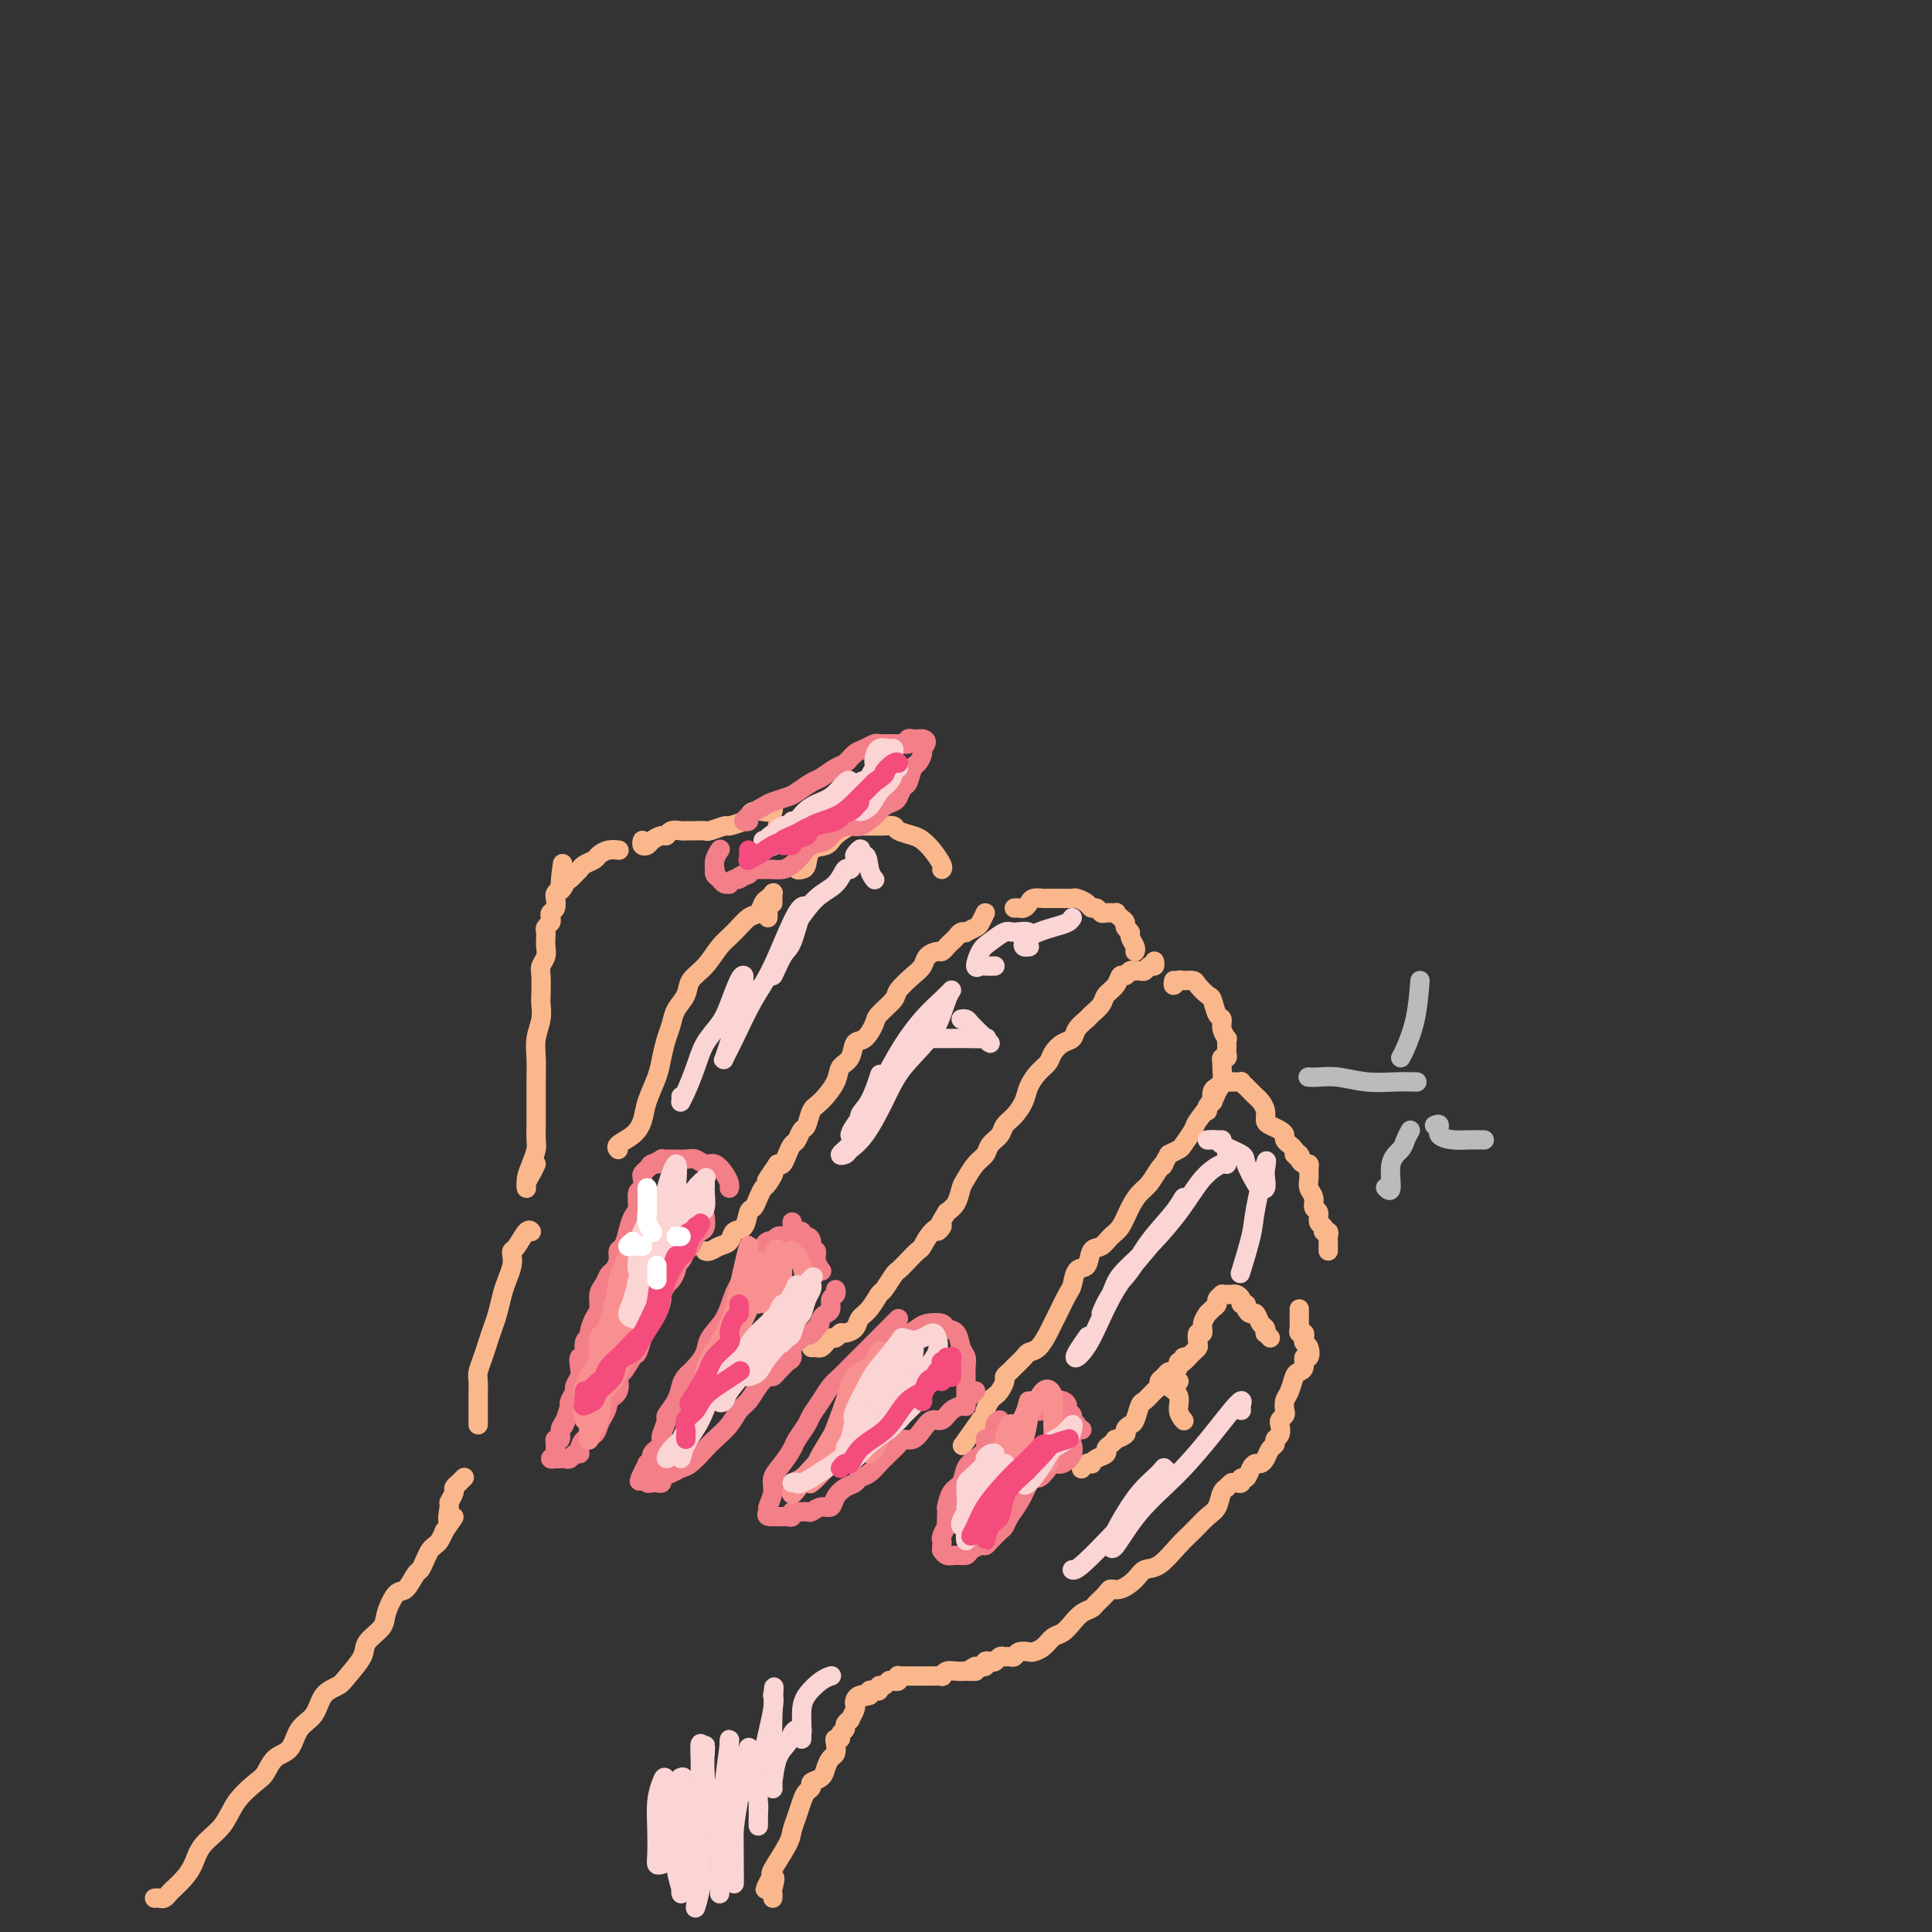 <svg viewBox='0 0 400 400' version='1.1' xmlns='http://www.w3.org/2000/svg' xmlns:xlink='http://www.w3.org/1999/xlink'><rect x="0" y="0" width="400" height="400" fill="#333333" stroke="none"/><g fill='none' stroke='rgb(251,183,140)' stroke-width='4' stroke-linecap='round' stroke-linejoin='round'><path d='M32,393c0.335,-0.025 0.670,-0.051 1,0c0.330,0.051 0.655,0.177 1,0c0.345,-0.177 0.709,-0.658 1,-1c0.291,-0.342 0.508,-0.544 1,-1c0.492,-0.456 1.260,-1.167 2,-2c0.740,-0.833 1.451,-1.788 2,-3c0.549,-1.212 0.934,-2.680 2,-4c1.066,-1.320 2.812,-2.494 4,-4c1.188,-1.506 1.817,-3.346 3,-5c1.183,-1.654 2.921,-3.122 4,-4c1.079,-0.878 1.501,-1.168 2,-2c0.499,-0.832 1.077,-2.208 2,-3c0.923,-0.792 2.191,-0.999 3,-2c0.809,-1.001 1.160,-2.794 2,-4c0.840,-1.206 2.170,-1.824 3,-3c0.830,-1.176 1.162,-2.909 2,-4c0.838,-1.091 2.183,-1.542 3,-2c0.817,-0.458 1.107,-0.925 2,-2c0.893,-1.075 2.389,-2.758 3,-4c0.611,-1.242 0.337,-2.043 1,-3c0.663,-0.957 2.261,-2.071 3,-3c0.739,-0.929 0.618,-1.673 1,-3c0.382,-1.327 1.268,-3.237 2,-4c0.732,-0.763 1.309,-0.379 2,-1c0.691,-0.621 1.494,-2.246 2,-3c0.506,-0.754 0.713,-0.635 1,-1c0.287,-0.365 0.654,-1.214 1,-2c0.346,-0.786 0.670,-1.510 1,-2c0.330,-0.490 0.666,-0.747 1,-1c0.334,-0.253 0.667,-0.501 1,-1c0.333,-0.499 0.667,-1.250 1,-2'/><path d='M92,317c3.316,-4.920 1.605,-2.221 1,-2c-0.605,0.221 -0.106,-2.036 0,-3c0.106,-0.964 -0.183,-0.636 0,-1c0.183,-0.364 0.837,-1.422 1,-2c0.163,-0.578 -0.166,-0.677 0,-1c0.166,-0.323 0.828,-0.870 1,-1c0.172,-0.130 -0.146,0.157 0,0c0.146,-0.157 0.756,-0.759 1,-1c0.244,-0.241 0.122,-0.120 0,0'/><path d='M99,295c0.000,-0.449 0.000,-0.898 0,-1c-0.000,-0.102 -0.000,0.143 0,0c0.000,-0.143 0.000,-0.675 0,-1c-0.000,-0.325 -0.001,-0.442 0,-1c0.001,-0.558 0.003,-1.556 0,-2c-0.003,-0.444 -0.012,-0.334 0,-1c0.012,-0.666 0.045,-2.107 0,-3c-0.045,-0.893 -0.167,-1.238 0,-2c0.167,-0.762 0.622,-1.940 1,-3c0.378,-1.060 0.678,-2.002 1,-3c0.322,-0.998 0.664,-2.053 1,-3c0.336,-0.947 0.664,-1.787 1,-3c0.336,-1.213 0.678,-2.798 1,-4c0.322,-1.202 0.624,-2.022 1,-3c0.376,-0.978 0.825,-2.116 1,-3c0.175,-0.884 0.075,-1.515 0,-2c-0.075,-0.485 -0.125,-0.823 0,-1c0.125,-0.177 0.425,-0.192 1,-1c0.575,-0.808 1.424,-2.410 2,-3c0.576,-0.590 0.879,-0.169 1,0c0.121,0.169 0.061,0.084 0,0'/><path d='M159,190c0.000,-0.417 0.000,-0.833 0,-1c0.000,-0.167 0.000,-0.083 0,0'/><path d='M160,187c0.006,-0.316 0.013,-0.633 0,-1c-0.013,-0.367 -0.044,-0.785 0,-1c0.044,-0.215 0.164,-0.228 0,0c-0.164,0.228 -0.613,0.697 -1,1c-0.387,0.303 -0.711,0.439 -1,1c-0.289,0.561 -0.541,1.546 -1,2c-0.459,0.454 -1.125,0.375 -2,1c-0.875,0.625 -1.960,1.952 -3,3c-1.040,1.048 -2.037,1.817 -3,3c-0.963,1.183 -1.893,2.781 -3,4c-1.107,1.219 -2.391,2.058 -3,3c-0.609,0.942 -0.545,1.988 -1,3c-0.455,1.012 -1.430,1.991 -2,3c-0.570,1.009 -0.734,2.047 -1,3c-0.266,0.953 -0.634,1.819 -1,3c-0.366,1.181 -0.729,2.676 -1,4c-0.271,1.324 -0.448,2.477 -1,4c-0.552,1.523 -1.479,3.417 -2,5c-0.521,1.583 -0.637,2.855 -1,4c-0.363,1.145 -0.974,2.163 -2,3c-1.026,0.837 -2.469,1.495 -3,2c-0.531,0.505 -0.152,0.859 0,1c0.152,0.141 0.076,0.071 0,0'/><path d='M165,179c-0.085,0.415 -0.170,0.831 0,1c0.170,0.169 0.597,0.092 1,0c0.403,-0.092 0.784,-0.200 1,-1c0.216,-0.800 0.266,-2.291 1,-3c0.734,-0.709 2.151,-0.635 3,-1c0.849,-0.365 1.129,-1.170 2,-2c0.871,-0.830 2.331,-1.687 3,-2c0.669,-0.313 0.545,-0.084 1,0c0.455,0.084 1.488,0.022 2,0c0.512,-0.022 0.502,-0.003 1,0c0.498,0.003 1.502,-0.010 2,0c0.498,0.010 0.490,0.044 1,0c0.510,-0.044 1.540,-0.165 2,0c0.460,0.165 0.351,0.615 1,1c0.649,0.385 2.055,0.706 3,1c0.945,0.294 1.430,0.562 2,1c0.570,0.438 1.225,1.045 2,2c0.775,0.955 1.670,2.257 2,3c0.330,0.743 0.094,0.927 0,1c-0.094,0.073 -0.047,0.037 0,0'/><path d='M204,189c-0.372,0.762 -0.744,1.524 -1,2c-0.256,0.476 -0.397,0.666 -1,1c-0.603,0.334 -1.667,0.810 -2,1c-0.333,0.190 0.066,0.092 0,0c-0.066,-0.092 -0.595,-0.178 -1,0c-0.405,0.178 -0.685,0.622 -1,1c-0.315,0.378 -0.666,0.692 -1,1c-0.334,0.308 -0.652,0.611 -1,1c-0.348,0.389 -0.725,0.866 -1,1c-0.275,0.134 -0.449,-0.073 -1,0c-0.551,0.073 -1.479,0.427 -2,1c-0.521,0.573 -0.634,1.365 -1,2c-0.366,0.635 -0.986,1.113 -2,2c-1.014,0.887 -2.421,2.182 -3,3c-0.579,0.818 -0.330,1.159 -1,2c-0.670,0.841 -2.258,2.183 -3,3c-0.742,0.817 -0.637,1.110 -1,2c-0.363,0.890 -1.195,2.375 -2,3c-0.805,0.625 -1.584,0.388 -2,1c-0.416,0.612 -0.468,2.074 -1,3c-0.532,0.926 -1.543,1.317 -2,2c-0.457,0.683 -0.360,1.659 -1,3c-0.640,1.341 -2.017,3.046 -3,4c-0.983,0.954 -1.573,1.158 -2,2c-0.427,0.842 -0.692,2.322 -1,3c-0.308,0.678 -0.660,0.553 -1,1c-0.340,0.447 -0.668,1.465 -1,2c-0.332,0.535 -0.666,0.587 -1,1c-0.334,0.413 -0.667,1.188 -1,2c-0.333,0.812 -0.667,1.661 -1,2c-0.333,0.339 -0.667,0.170 -1,0'/><path d='M161,241c-4.046,5.911 -1.661,2.687 -1,2c0.661,-0.687 -0.400,1.162 -1,2c-0.600,0.838 -0.737,0.666 -1,1c-0.263,0.334 -0.652,1.173 -1,2c-0.348,0.827 -0.656,1.640 -1,2c-0.344,0.360 -0.725,0.267 -1,1c-0.275,0.733 -0.444,2.291 -1,3c-0.556,0.709 -1.498,0.568 -2,1c-0.502,0.432 -0.566,1.436 -1,2c-0.434,0.564 -1.240,0.687 -2,1c-0.760,0.313 -1.474,0.815 -2,1c-0.526,0.185 -0.865,0.053 -1,0c-0.135,-0.053 -0.068,-0.026 0,0'/><path d='M210,188c0.336,-0.022 0.672,-0.044 1,0c0.328,0.044 0.650,0.156 1,0c0.350,-0.156 0.730,-0.578 1,-1c0.270,-0.422 0.429,-0.845 1,-1c0.571,-0.155 1.552,-0.042 2,0c0.448,0.042 0.361,0.014 1,0c0.639,-0.014 2.002,-0.014 3,0c0.998,0.014 1.629,0.041 2,0c0.371,-0.041 0.481,-0.151 1,0c0.519,0.151 1.447,0.562 2,1c0.553,0.438 0.730,0.902 1,1c0.270,0.098 0.632,-0.171 1,0c0.368,0.171 0.742,0.781 1,1c0.258,0.219 0.399,0.048 1,0c0.601,-0.048 1.663,0.029 2,0c0.337,-0.029 -0.049,-0.162 0,0c0.049,0.162 0.534,0.620 1,1c0.466,0.380 0.913,0.683 1,1c0.087,0.317 -0.187,0.649 0,1c0.187,0.351 0.835,0.721 1,1c0.165,0.279 -0.152,0.467 0,1c0.152,0.533 0.773,1.411 1,2c0.227,0.589 0.061,0.889 0,1c-0.061,0.111 -0.017,0.032 0,0c0.017,-0.032 0.009,-0.016 0,0'/><path d='M239,199c0.089,0.453 0.177,0.906 0,1c-0.177,0.094 -0.621,-0.171 -1,0c-0.379,0.171 -0.693,0.777 -1,1c-0.307,0.223 -0.607,0.064 -1,0c-0.393,-0.064 -0.879,-0.033 -1,0c-0.121,0.033 0.123,0.067 0,0c-0.123,-0.067 -0.614,-0.236 -1,0c-0.386,0.236 -0.665,0.878 -1,1c-0.335,0.122 -0.724,-0.276 -1,0c-0.276,0.276 -0.440,1.225 -1,2c-0.560,0.775 -1.516,1.376 -2,2c-0.484,0.624 -0.496,1.270 -1,2c-0.504,0.730 -1.500,1.543 -2,2c-0.500,0.457 -0.505,0.559 -1,1c-0.495,0.441 -1.480,1.220 -2,2c-0.520,0.780 -0.576,1.559 -1,2c-0.424,0.441 -1.217,0.544 -2,1c-0.783,0.456 -1.557,1.266 -2,2c-0.443,0.734 -0.555,1.394 -1,2c-0.445,0.606 -1.222,1.159 -2,2c-0.778,0.841 -1.555,1.968 -2,3c-0.445,1.032 -0.557,1.967 -1,3c-0.443,1.033 -1.217,2.164 -2,3c-0.783,0.836 -1.575,1.378 -2,2c-0.425,0.622 -0.485,1.325 -1,2c-0.515,0.675 -1.486,1.320 -2,2c-0.514,0.680 -0.571,1.393 -1,2c-0.429,0.607 -1.231,1.107 -2,2c-0.769,0.893 -1.505,2.177 -2,3c-0.495,0.823 -0.749,1.183 -1,2c-0.251,0.817 -0.500,2.091 -1,3c-0.500,0.909 -1.250,1.455 -2,2'/><path d='M196,251c-3.538,5.770 -1.385,3.695 -1,3c0.385,-0.695 -1.000,-0.011 -2,1c-1.000,1.011 -1.615,2.349 -2,3c-0.385,0.651 -0.541,0.616 -1,1c-0.459,0.384 -1.221,1.186 -2,2c-0.779,0.814 -1.573,1.639 -2,2c-0.427,0.361 -0.486,0.256 -1,1c-0.514,0.744 -1.485,2.335 -2,3c-0.515,0.665 -0.576,0.403 -1,1c-0.424,0.597 -1.213,2.054 -2,3c-0.787,0.946 -1.573,1.382 -2,2c-0.427,0.618 -0.496,1.419 -1,2c-0.504,0.581 -1.445,0.943 -2,1c-0.555,0.057 -0.726,-0.191 -1,0c-0.274,0.191 -0.651,0.822 -1,1c-0.349,0.178 -0.672,-0.096 -1,0c-0.328,0.096 -0.663,0.562 -1,1c-0.337,0.438 -0.678,0.849 -1,1c-0.322,0.151 -0.625,0.041 -1,0c-0.375,-0.041 -0.821,-0.012 -1,0c-0.179,0.012 -0.089,0.006 0,0'/><path d='M243,203c-0.098,0.537 -0.196,1.074 0,1c0.196,-0.074 0.686,-0.759 1,-1c0.314,-0.241 0.451,-0.039 1,0c0.549,0.039 1.509,-0.084 2,0c0.491,0.084 0.514,0.375 1,1c0.486,0.625 1.436,1.585 2,2c0.564,0.415 0.743,0.287 1,1c0.257,0.713 0.591,2.267 1,3c0.409,0.733 0.894,0.644 1,1c0.106,0.356 -0.168,1.156 0,2c0.168,0.844 0.777,1.731 1,2c0.223,0.269 0.061,-0.082 0,0c-0.061,0.082 -0.020,0.595 0,1c0.020,0.405 0.020,0.700 0,1c-0.020,0.300 -0.058,0.603 0,1c0.058,0.397 0.213,0.886 0,1c-0.213,0.114 -0.793,-0.149 -1,0c-0.207,0.149 -0.042,0.709 0,1c0.042,0.291 -0.038,0.312 0,1c0.038,0.688 0.194,2.042 0,3c-0.194,0.958 -0.738,1.521 -1,2c-0.262,0.479 -0.240,0.874 -1,2c-0.760,1.126 -2.300,2.984 -3,4c-0.700,1.016 -0.559,1.190 -1,2c-0.441,0.810 -1.465,2.257 -2,3c-0.535,0.743 -0.581,0.784 -1,1c-0.419,0.216 -1.209,0.608 -2,1'/><path d='M242,239c-2.048,3.529 -1.168,2.351 -1,2c0.168,-0.351 -0.378,0.126 -1,1c-0.622,0.874 -1.322,2.145 -2,3c-0.678,0.855 -1.336,1.294 -2,2c-0.664,0.706 -1.334,1.678 -2,3c-0.666,1.322 -1.329,2.992 -2,4c-0.671,1.008 -1.349,1.353 -2,2c-0.651,0.647 -1.274,1.595 -2,2c-0.726,0.405 -1.556,0.266 -2,1c-0.444,0.734 -0.504,2.340 -1,3c-0.496,0.660 -1.428,0.376 -2,1c-0.572,0.624 -0.782,2.158 -1,3c-0.218,0.842 -0.442,0.993 -1,2c-0.558,1.007 -1.449,2.872 -2,4c-0.551,1.128 -0.762,1.520 -1,2c-0.238,0.480 -0.501,1.050 -1,2c-0.499,0.950 -1.233,2.282 -2,3c-0.767,0.718 -1.569,0.823 -2,1c-0.431,0.177 -0.493,0.428 -1,1c-0.507,0.572 -1.459,1.466 -2,2c-0.541,0.534 -0.670,0.707 -1,1c-0.330,0.293 -0.862,0.708 -1,1c-0.138,0.292 0.117,0.463 0,1c-0.117,0.537 -0.606,1.439 -1,2c-0.394,0.561 -0.693,0.780 -1,1c-0.307,0.220 -0.622,0.442 -1,1c-0.378,0.558 -0.820,1.453 -1,2c-0.180,0.547 -0.100,0.744 0,1c0.100,0.256 0.219,0.569 0,1c-0.219,0.431 -0.777,0.980 -1,1c-0.223,0.020 -0.112,-0.490 0,-1'/><path d='M203,294c-6.500,9.167 -3.250,4.583 0,0'/><path d='M250,230c-0.112,-0.295 -0.223,-0.589 0,-1c0.223,-0.411 0.782,-0.937 1,-1c0.218,-0.063 0.097,0.337 0,0c-0.097,-0.337 -0.170,-1.411 0,-2c0.170,-0.589 0.585,-0.694 1,-1c0.415,-0.306 0.832,-0.814 1,-1c0.168,-0.186 0.086,-0.050 0,0c-0.086,0.050 -0.177,0.014 0,0c0.177,-0.014 0.621,-0.004 1,0c0.379,0.004 0.693,0.004 1,0c0.307,-0.004 0.607,-0.012 1,0c0.393,0.012 0.879,0.045 1,0c0.121,-0.045 -0.122,-0.167 0,0c0.122,0.167 0.611,0.625 1,1c0.389,0.375 0.678,0.668 1,1c0.322,0.332 0.677,0.705 1,1c0.323,0.295 0.615,0.513 1,1c0.385,0.487 0.864,1.244 1,2c0.136,0.756 -0.070,1.512 0,2c0.070,0.488 0.415,0.709 1,1c0.585,0.291 1.410,0.652 2,1c0.590,0.348 0.946,0.685 1,1c0.054,0.315 -0.196,0.609 0,1c0.196,0.391 0.836,0.878 1,1c0.164,0.122 -0.148,-0.121 0,0c0.148,0.121 0.757,0.606 1,1c0.243,0.394 0.122,0.697 0,1'/><path d='M268,239c2.095,2.277 1.332,0.469 1,0c-0.332,-0.469 -0.232,0.402 0,1c0.232,0.598 0.597,0.923 1,1c0.403,0.077 0.844,-0.093 1,0c0.156,0.093 0.027,0.449 0,1c-0.027,0.551 0.049,1.298 0,2c-0.049,0.702 -0.225,1.358 0,2c0.225,0.642 0.849,1.271 1,2c0.151,0.729 -0.171,1.558 0,2c0.171,0.442 0.834,0.496 1,1c0.166,0.504 -0.166,1.459 0,2c0.166,0.541 0.829,0.670 1,1c0.171,0.330 -0.150,0.862 0,1c0.150,0.138 0.772,-0.117 1,0c0.228,0.117 0.061,0.606 0,1c-0.061,0.394 -0.016,0.693 0,1c0.016,0.307 0.004,0.621 0,1c-0.004,0.379 -0.001,0.823 0,1c0.001,0.177 0.001,0.089 0,0'/><path d='M263,277c-0.416,-0.449 -0.833,-0.899 -1,-1c-0.167,-0.101 -0.086,0.145 0,0c0.086,-0.145 0.177,-0.683 0,-1c-0.177,-0.317 -0.621,-0.415 -1,-1c-0.379,-0.585 -0.694,-1.659 -1,-2c-0.306,-0.341 -0.603,0.049 -1,0c-0.397,-0.049 -0.894,-0.539 -1,-1c-0.106,-0.461 0.179,-0.894 0,-1c-0.179,-0.106 -0.821,0.115 -1,0c-0.179,-0.115 0.106,-0.567 0,-1c-0.106,-0.433 -0.602,-0.849 -1,-1c-0.398,-0.151 -0.699,-0.038 -1,0c-0.301,0.038 -0.602,-0.001 -1,0c-0.398,0.001 -0.894,0.041 -1,0c-0.106,-0.041 0.178,-0.165 0,0c-0.178,0.165 -0.817,0.617 -1,1c-0.183,0.383 0.091,0.696 0,1c-0.091,0.304 -0.545,0.597 -1,1c-0.455,0.403 -0.910,0.915 -1,1c-0.090,0.085 0.186,-0.258 0,0c-0.186,0.258 -0.834,1.116 -1,2c-0.166,0.884 0.149,1.795 0,2c-0.149,0.205 -0.761,-0.296 -1,0c-0.239,0.296 -0.105,1.389 0,2c0.105,0.611 0.182,0.742 0,1c-0.182,0.258 -0.623,0.645 -1,1c-0.377,0.355 -0.688,0.677 -1,1'/><path d='M246,281c-1.636,1.947 -1.226,0.316 -1,0c0.226,-0.316 0.268,0.685 0,1c-0.268,0.315 -0.845,-0.056 -1,0c-0.155,0.056 0.112,0.540 0,1c-0.112,0.460 -0.604,0.897 -1,1c-0.396,0.103 -0.697,-0.128 -1,0c-0.303,0.128 -0.610,0.616 -1,1c-0.390,0.384 -0.864,0.664 -1,1c-0.136,0.336 0.066,0.727 0,1c-0.066,0.273 -0.398,0.426 -1,1c-0.602,0.574 -1.472,1.568 -2,2c-0.528,0.432 -0.714,0.300 -1,1c-0.286,0.700 -0.673,2.230 -1,3c-0.327,0.770 -0.595,0.780 -1,1c-0.405,0.220 -0.948,0.650 -1,1c-0.052,0.350 0.388,0.618 0,1c-0.388,0.382 -1.605,0.876 -2,1c-0.395,0.124 0.031,-0.122 0,0c-0.031,0.122 -0.520,0.611 -1,1c-0.480,0.389 -0.951,0.679 -1,1c-0.049,0.321 0.324,0.673 0,1c-0.324,0.327 -1.344,0.627 -2,1c-0.656,0.373 -0.946,0.818 -1,1c-0.054,0.182 0.130,0.100 0,0c-0.130,-0.100 -0.573,-0.219 -1,0c-0.427,0.219 -0.836,0.777 -1,1c-0.164,0.223 -0.082,0.112 0,0'/><path d='M244,286c0.087,-0.005 0.175,-0.010 0,0c-0.175,0.010 -0.612,0.037 -1,0c-0.388,-0.037 -0.727,-0.136 -1,0c-0.273,0.136 -0.479,0.506 0,1c0.479,0.494 1.644,1.112 2,2c0.356,0.888 -0.096,2.047 0,3c0.096,0.953 0.742,1.701 1,2c0.258,0.299 0.129,0.150 0,0'/><path d='M269,271c0.002,0.218 0.004,0.436 0,1c-0.004,0.564 -0.015,1.475 0,2c0.015,0.525 0.056,0.666 0,1c-0.056,0.334 -0.208,0.862 0,1c0.208,0.138 0.775,-0.113 1,0c0.225,0.113 0.109,0.589 0,1c-0.109,0.411 -0.210,0.758 0,1c0.210,0.242 0.733,0.380 1,1c0.267,0.620 0.279,1.722 0,2c-0.279,0.278 -0.848,-0.270 -1,0c-0.152,0.270 0.113,1.356 0,2c-0.113,0.644 -0.605,0.845 -1,1c-0.395,0.155 -0.693,0.265 -1,1c-0.307,0.735 -0.622,2.095 -1,3c-0.378,0.905 -0.820,1.355 -1,2c-0.180,0.645 -0.100,1.486 0,2c0.100,0.514 0.219,0.701 0,1c-0.219,0.299 -0.776,0.710 -1,1c-0.224,0.290 -0.116,0.458 0,1c0.116,0.542 0.238,1.458 0,2c-0.238,0.542 -0.837,0.709 -1,1c-0.163,0.291 0.111,0.704 0,1c-0.111,0.296 -0.607,0.473 -1,1c-0.393,0.527 -0.682,1.403 -1,2c-0.318,0.597 -0.663,0.915 -1,1c-0.337,0.085 -0.664,-0.065 -1,0c-0.336,0.065 -0.682,0.343 -1,1c-0.318,0.657 -0.610,1.693 -1,2c-0.390,0.307 -0.878,-0.113 -1,0c-0.122,0.113 0.121,0.761 0,1c-0.121,0.239 -0.606,0.068 -1,0c-0.394,-0.068 -0.697,-0.034 -1,0'/><path d='M255,307c-1.259,0.982 -0.907,0.938 -1,1c-0.093,0.062 -0.632,0.231 -1,1c-0.368,0.769 -0.566,2.140 -1,3c-0.434,0.860 -1.103,1.210 -2,2c-0.897,0.790 -2.021,2.021 -3,3c-0.979,0.979 -1.813,1.706 -3,3c-1.187,1.294 -2.728,3.155 -4,4c-1.272,0.845 -2.276,0.673 -3,1c-0.724,0.327 -1.168,1.152 -2,2c-0.832,0.848 -2.053,1.719 -3,2c-0.947,0.281 -1.619,-0.028 -2,0c-0.381,0.028 -0.472,0.391 -1,1c-0.528,0.609 -1.492,1.462 -2,2c-0.508,0.538 -0.559,0.759 -1,1c-0.441,0.241 -1.273,0.502 -2,1c-0.727,0.498 -1.351,1.233 -2,2c-0.649,0.767 -1.325,1.565 -2,2c-0.675,0.435 -1.351,0.508 -2,1c-0.649,0.492 -1.273,1.404 -2,2c-0.727,0.596 -1.557,0.878 -2,1c-0.443,0.122 -0.500,0.086 -1,0c-0.500,-0.086 -1.443,-0.220 -2,0c-0.557,0.220 -0.727,0.795 -1,1c-0.273,0.205 -0.650,0.041 -1,0c-0.350,-0.041 -0.672,0.041 -1,0c-0.328,-0.041 -0.661,-0.203 -1,0c-0.339,0.203 -0.685,0.773 -1,1c-0.315,0.227 -0.600,0.112 -1,0c-0.400,-0.112 -0.915,-0.223 -1,0c-0.085,0.223 0.262,0.778 0,1c-0.262,0.222 -1.131,0.111 -2,0'/><path d='M202,345c-2.038,0.845 -0.132,0.957 0,1c0.132,0.043 -1.510,0.015 -2,0c-0.490,-0.015 0.172,-0.018 0,0c-0.172,0.018 -1.177,0.057 -2,0c-0.823,-0.057 -1.463,-0.212 -2,0c-0.537,0.212 -0.971,0.789 -1,1c-0.029,0.211 0.348,0.057 0,0c-0.348,-0.057 -1.422,-0.015 -2,0c-0.578,0.015 -0.662,0.004 -1,0c-0.338,-0.004 -0.931,-0.001 -1,0c-0.069,0.001 0.385,0.000 0,0c-0.385,-0.000 -1.609,0.000 -2,0c-0.391,-0.000 0.053,-0.001 0,0c-0.053,0.001 -0.602,0.004 -1,0c-0.398,-0.004 -0.646,-0.015 -1,0c-0.354,0.015 -0.816,0.055 -1,0c-0.184,-0.055 -0.090,-0.207 0,0c0.090,0.207 0.178,0.772 0,1c-0.178,0.228 -0.621,0.117 -1,0c-0.379,-0.117 -0.693,-0.241 -1,0c-0.307,0.241 -0.608,0.849 -1,1c-0.392,0.151 -0.876,-0.153 -1,0c-0.124,0.153 0.111,0.763 0,1c-0.111,0.237 -0.568,0.102 -1,0c-0.432,-0.102 -0.838,-0.172 -1,0c-0.162,0.172 -0.081,0.586 0,1'/><path d='M180,351c-3.585,0.941 -1.548,0.292 -1,0c0.548,-0.292 -0.393,-0.228 -1,0c-0.607,0.228 -0.879,0.621 -1,1c-0.121,0.379 -0.089,0.746 0,1c0.089,0.254 0.235,0.397 0,1c-0.235,0.603 -0.852,1.667 -1,2c-0.148,0.333 0.171,-0.065 0,0c-0.171,0.065 -0.834,0.591 -1,1c-0.166,0.409 0.166,0.700 0,1c-0.166,0.300 -0.828,0.609 -1,1c-0.172,0.391 0.147,0.863 0,1c-0.147,0.137 -0.761,-0.063 -1,0c-0.239,0.063 -0.104,0.388 0,1c0.104,0.612 0.178,1.512 0,2c-0.178,0.488 -0.607,0.565 -1,1c-0.393,0.435 -0.749,1.229 -1,2c-0.251,0.771 -0.396,1.518 -1,2c-0.604,0.482 -1.667,0.698 -2,1c-0.333,0.302 0.065,0.689 0,1c-0.065,0.311 -0.593,0.545 -1,1c-0.407,0.455 -0.695,1.131 -1,2c-0.305,0.869 -0.629,1.932 -1,3c-0.371,1.068 -0.790,2.142 -1,3c-0.210,0.858 -0.210,1.500 -1,3c-0.790,1.500 -2.368,3.857 -3,5c-0.632,1.143 -0.316,1.071 0,1'/><path d='M160,388c-3.094,5.841 -0.829,1.944 0,1c0.829,-0.944 0.222,1.067 0,2c-0.222,0.933 -0.060,0.790 0,1c0.060,0.210 0.017,0.774 0,1c-0.017,0.226 -0.009,0.113 0,0'/></g>
<g fill='none' stroke='rgb(243,127,137)' stroke-width='4' stroke-linecap='round' stroke-linejoin='round'><path d='M136,241c-0.359,-0.030 -0.718,-0.061 -1,0c-0.282,0.061 -0.486,0.213 0,0c0.486,-0.213 1.663,-0.790 2,-1c0.337,-0.210 -0.167,-0.052 0,0c0.167,0.052 1.003,-0.002 2,0c0.997,0.002 2.154,0.059 3,0c0.846,-0.059 1.379,-0.234 2,0c0.621,0.234 1.329,0.875 2,1c0.671,0.125 1.304,-0.268 2,0c0.696,0.268 1.455,1.195 2,2c0.545,0.805 0.878,1.486 1,2c0.122,0.514 0.035,0.861 0,1c-0.035,0.139 -0.017,0.069 0,0'/><path d='M135,241c-0.312,0.324 -0.623,0.648 -1,1c-0.377,0.352 -0.818,0.731 -1,1c-0.182,0.269 -0.104,0.427 0,1c0.104,0.573 0.235,1.559 0,2c-0.235,0.441 -0.836,0.335 -1,1c-0.164,0.665 0.110,2.100 0,3c-0.110,0.900 -0.603,1.266 -1,2c-0.397,0.734 -0.698,1.836 -1,3c-0.302,1.164 -0.606,2.391 -1,3c-0.394,0.609 -0.879,0.600 -1,1c-0.121,0.400 0.121,1.208 0,2c-0.121,0.792 -0.606,1.567 -1,2c-0.394,0.433 -0.697,0.523 -1,1c-0.303,0.477 -0.607,1.339 -1,2c-0.393,0.661 -0.875,1.119 -1,2c-0.125,0.881 0.106,2.184 0,3c-0.106,0.816 -0.549,1.144 -1,2c-0.451,0.856 -0.909,2.238 -1,3c-0.091,0.762 0.186,0.904 0,1c-0.186,0.096 -0.833,0.147 -1,1c-0.167,0.853 0.147,2.509 0,3c-0.147,0.491 -0.756,-0.182 -1,0c-0.244,0.182 -0.122,1.218 0,2c0.122,0.782 0.243,1.309 0,2c-0.243,0.691 -0.849,1.546 -1,2c-0.151,0.454 0.152,0.507 0,1c-0.152,0.493 -0.758,1.427 -1,2c-0.242,0.573 -0.121,0.787 0,1'/><path d='M118,291c-2.587,7.864 -0.553,2.523 0,1c0.553,-1.523 -0.373,0.772 -1,2c-0.627,1.228 -0.953,1.390 -1,2c-0.047,0.610 0.185,1.669 0,2c-0.185,0.331 -0.786,-0.065 -1,0c-0.214,0.065 -0.039,0.592 0,1c0.039,0.408 -0.057,0.698 0,1c0.057,0.302 0.267,0.617 0,1c-0.267,0.383 -1.011,0.834 -1,1c0.011,0.166 0.776,0.045 1,0c0.224,-0.045 -0.095,-0.016 0,0c0.095,0.016 0.604,0.019 1,0c0.396,-0.019 0.680,-0.060 1,0c0.320,0.060 0.676,0.219 1,0c0.324,-0.219 0.615,-0.817 1,-1c0.385,-0.183 0.863,0.050 1,0c0.137,-0.050 -0.065,-0.384 0,-1c0.065,-0.616 0.399,-1.516 1,-2c0.601,-0.484 1.470,-0.553 2,-1c0.530,-0.447 0.723,-1.270 1,-2c0.277,-0.730 0.639,-1.365 1,-2'/><path d='M125,293c1.186,-1.998 0.650,-2.494 1,-3c0.350,-0.506 1.585,-1.023 2,-2c0.415,-0.977 0.009,-2.415 0,-3c-0.009,-0.585 0.378,-0.316 1,-1c0.622,-0.684 1.480,-2.321 2,-3c0.520,-0.679 0.704,-0.399 1,-1c0.296,-0.601 0.706,-2.082 1,-3c0.294,-0.918 0.474,-1.272 1,-2c0.526,-0.728 1.397,-1.829 2,-3c0.603,-1.171 0.936,-2.411 1,-3c0.064,-0.589 -0.141,-0.525 0,-1c0.141,-0.475 0.629,-1.488 1,-2c0.371,-0.512 0.625,-0.523 1,-1c0.375,-0.477 0.870,-1.420 1,-2c0.130,-0.580 -0.106,-0.799 0,-1c0.106,-0.201 0.553,-0.386 1,-1c0.447,-0.614 0.893,-1.656 1,-2c0.107,-0.344 -0.125,0.011 0,0c0.125,-0.011 0.608,-0.389 1,-1c0.392,-0.611 0.693,-1.457 1,-2c0.307,-0.543 0.618,-0.785 1,-1c0.382,-0.215 0.834,-0.404 1,-1c0.166,-0.596 0.048,-1.599 0,-2c-0.048,-0.401 -0.024,-0.201 0,0'/><path d='M164,253c0.022,0.312 0.044,0.623 0,1c-0.044,0.377 -0.153,0.818 0,1c0.153,0.182 0.567,0.103 1,0c0.433,-0.103 0.886,-0.230 1,0c0.114,0.230 -0.109,0.817 0,1c0.109,0.183 0.550,-0.036 1,0c0.450,0.036 0.909,0.329 1,1c0.091,0.671 -0.186,1.721 0,2c0.186,0.279 0.833,-0.214 1,0c0.167,0.214 -0.147,1.135 0,2c0.147,0.865 0.756,1.676 1,2c0.244,0.324 0.122,0.162 0,0'/><path d='M162,256c-0.303,-0.111 -0.606,-0.223 -1,0c-0.394,0.223 -0.878,0.780 -1,1c-0.122,0.220 0.118,0.103 0,0c-0.118,-0.103 -0.594,-0.191 -1,0c-0.406,0.191 -0.742,0.661 -1,1c-0.258,0.339 -0.438,0.547 -1,1c-0.562,0.453 -1.506,1.149 -2,2c-0.494,0.851 -0.537,1.855 -1,3c-0.463,1.145 -1.345,2.432 -2,4c-0.655,1.568 -1.082,3.417 -2,5c-0.918,1.583 -2.326,2.899 -3,4c-0.674,1.101 -0.613,1.988 -1,3c-0.387,1.012 -1.222,2.149 -2,3c-0.778,0.851 -1.500,1.416 -2,2c-0.500,0.584 -0.779,1.186 -1,2c-0.221,0.814 -0.385,1.839 -1,3c-0.615,1.161 -1.681,2.458 -2,3c-0.319,0.542 0.108,0.330 0,1c-0.108,0.670 -0.751,2.221 -1,3c-0.249,0.779 -0.105,0.786 0,1c0.105,0.214 0.172,0.636 0,1c-0.172,0.364 -0.581,0.672 -1,1c-0.419,0.328 -0.847,0.676 -1,1c-0.153,0.324 -0.031,0.623 0,1c0.031,0.377 -0.030,0.832 0,1c0.030,0.168 0.151,0.048 0,0c-0.151,-0.048 -0.576,-0.024 -1,0'/><path d='M134,303c-3.248,6.675 -0.867,2.363 0,1c0.867,-1.363 0.221,0.223 0,1c-0.221,0.777 -0.017,0.745 0,1c0.017,0.255 -0.155,0.797 0,1c0.155,0.203 0.636,0.066 1,0c0.364,-0.066 0.612,-0.060 1,0c0.388,0.060 0.918,0.173 1,0c0.082,-0.173 -0.283,-0.631 0,-1c0.283,-0.369 1.216,-0.650 2,-1c0.784,-0.350 1.421,-0.768 2,-1c0.579,-0.232 1.100,-0.279 2,-1c0.900,-0.721 2.181,-2.118 3,-3c0.819,-0.882 1.178,-1.251 2,-2c0.822,-0.749 2.108,-1.879 3,-3c0.892,-1.121 1.391,-2.233 2,-3c0.609,-0.767 1.329,-1.189 2,-2c0.671,-0.811 1.293,-2.010 2,-3c0.707,-0.990 1.498,-1.771 2,-2c0.502,-0.229 0.713,0.094 1,0c0.287,-0.094 0.649,-0.605 1,-1c0.351,-0.395 0.689,-0.673 1,-1c0.311,-0.327 0.594,-0.704 1,-1c0.406,-0.296 0.935,-0.510 1,-1c0.065,-0.490 -0.333,-1.255 0,-2c0.333,-0.745 1.397,-1.470 2,-2c0.603,-0.530 0.744,-0.866 1,-1c0.256,-0.134 0.628,-0.067 1,0'/><path d='M168,276c3.820,-4.145 0.870,-1.007 0,0c-0.870,1.007 0.340,-0.115 1,-1c0.660,-0.885 0.769,-1.532 1,-2c0.231,-0.468 0.584,-0.756 1,-1c0.416,-0.244 0.896,-0.444 1,-1c0.104,-0.556 -0.168,-1.469 0,-2c0.168,-0.531 0.776,-0.682 1,-1c0.224,-0.318 0.064,-0.805 0,-1c-0.064,-0.195 -0.032,-0.097 0,0'/><path d='M185,274c0.410,0.308 0.820,0.616 1,1c0.180,0.384 0.130,0.846 0,1c-0.130,0.154 -0.339,0.002 0,0c0.339,-0.002 1.228,0.147 2,0c0.772,-0.147 1.429,-0.588 2,-1c0.571,-0.412 1.056,-0.794 2,-1c0.944,-0.206 2.348,-0.235 3,0c0.652,0.235 0.553,0.734 1,1c0.447,0.266 1.440,0.298 2,1c0.560,0.702 0.686,2.075 1,3c0.314,0.925 0.816,1.402 1,2c0.184,0.598 0.049,1.316 0,2c-0.049,0.684 -0.013,1.332 0,2c0.013,0.668 0.004,1.354 0,2c-0.004,0.646 -0.001,1.251 0,2c0.001,0.749 0.000,1.643 0,2c-0.000,0.357 -0.000,0.179 0,0'/><path d='M202,288c-0.327,0.336 -0.654,0.672 -1,1c-0.346,0.328 -0.712,0.647 -1,1c-0.288,0.353 -0.500,0.741 -1,1c-0.500,0.259 -1.288,0.389 -2,1c-0.712,0.611 -1.346,1.704 -2,2c-0.654,0.296 -1.326,-0.206 -2,0c-0.674,0.206 -1.349,1.118 -2,2c-0.651,0.882 -1.279,1.733 -2,2c-0.721,0.267 -1.537,-0.049 -2,0c-0.463,0.049 -0.575,0.465 -1,1c-0.425,0.535 -1.165,1.190 -2,2c-0.835,0.810 -1.767,1.775 -2,2c-0.233,0.225 0.233,-0.291 0,0c-0.233,0.291 -1.166,1.390 -2,2c-0.834,0.610 -1.571,0.732 -2,1c-0.429,0.268 -0.551,0.684 -1,1c-0.449,0.316 -1.223,0.533 -2,1c-0.777,0.467 -1.555,1.183 -2,2c-0.445,0.817 -0.556,1.736 -1,2c-0.444,0.264 -1.219,-0.126 -2,0c-0.781,0.126 -1.567,0.770 -2,1c-0.433,0.230 -0.511,0.048 -1,0c-0.489,-0.048 -1.388,0.040 -2,0c-0.612,-0.040 -0.937,-0.207 -1,0c-0.063,0.207 0.137,0.787 0,1c-0.137,0.213 -0.611,0.057 -1,0c-0.389,-0.057 -0.692,-0.015 -1,0c-0.308,0.015 -0.621,0.004 -1,0c-0.379,-0.004 -0.822,-0.001 -1,0c-0.178,0.001 -0.089,0.001 0,0'/><path d='M160,314c-1.755,0.105 -1.144,-0.632 -1,-1c0.144,-0.368 -0.179,-0.368 0,-1c0.179,-0.632 0.859,-1.897 1,-3c0.141,-1.103 -0.256,-2.043 0,-3c0.256,-0.957 1.167,-1.932 2,-3c0.833,-1.068 1.588,-2.228 2,-3c0.412,-0.772 0.481,-1.155 1,-2c0.519,-0.845 1.490,-2.151 2,-3c0.510,-0.849 0.560,-1.239 1,-2c0.440,-0.761 1.270,-1.892 2,-3c0.730,-1.108 1.361,-2.194 2,-3c0.639,-0.806 1.287,-1.332 2,-2c0.713,-0.668 1.490,-1.478 2,-2c0.510,-0.522 0.751,-0.755 1,-1c0.249,-0.245 0.504,-0.503 1,-1c0.496,-0.497 1.233,-1.233 2,-2c0.767,-0.767 1.565,-1.565 2,-2c0.435,-0.435 0.508,-0.508 1,-1c0.492,-0.492 1.402,-1.402 2,-2c0.598,-0.598 0.885,-0.885 1,-1c0.115,-0.115 0.057,-0.057 0,0'/><path d='M207,294c-0.444,0.230 -0.888,0.460 -1,1c-0.112,0.540 0.108,1.391 0,2c-0.108,0.609 -0.544,0.977 -1,1c-0.456,0.023 -0.933,-0.299 -1,0c-0.067,0.299 0.277,1.219 0,2c-0.277,0.781 -1.174,1.422 -2,2c-0.826,0.578 -1.580,1.092 -2,2c-0.420,0.908 -0.505,2.210 -1,3c-0.495,0.790 -1.401,1.067 -2,2c-0.599,0.933 -0.892,2.521 -1,3c-0.108,0.479 -0.033,-0.152 0,0c0.033,0.152 0.023,1.087 0,2c-0.023,0.913 -0.059,1.802 0,2c0.059,0.198 0.212,-0.297 0,0c-0.212,0.297 -0.789,1.385 -1,2c-0.211,0.615 -0.054,0.757 0,1c0.054,0.243 0.006,0.587 0,1c-0.006,0.413 0.030,0.896 0,1c-0.030,0.104 -0.125,-0.171 0,0c0.125,0.171 0.471,0.788 1,1c0.529,0.212 1.241,0.019 2,0c0.759,-0.019 1.564,0.137 2,0c0.436,-0.137 0.502,-0.565 1,-1c0.498,-0.435 1.429,-0.875 2,-1c0.571,-0.125 0.782,0.066 1,0c0.218,-0.066 0.443,-0.390 1,-1c0.557,-0.610 1.448,-1.506 2,-2c0.552,-0.494 0.767,-0.586 1,-1c0.233,-0.414 0.486,-1.150 1,-2c0.514,-0.850 1.290,-1.814 2,-3c0.710,-1.186 1.355,-2.593 2,-4'/><path d='M213,307c1.270,-1.670 1.444,-0.845 2,-1c0.556,-0.155 1.494,-1.289 2,-2c0.506,-0.711 0.580,-1.000 1,-1c0.420,-0.000 1.185,0.289 2,0c0.815,-0.289 1.681,-1.155 2,-2c0.319,-0.845 0.091,-1.670 0,-2c-0.091,-0.330 -0.046,-0.165 0,0'/><path d='M224,296c-0.455,0.089 -0.911,0.179 -1,0c-0.089,-0.179 0.187,-0.625 0,-1c-0.187,-0.375 -0.837,-0.678 -1,-1c-0.163,-0.322 0.160,-0.661 0,-1c-0.160,-0.339 -0.802,-0.676 -1,-1c-0.198,-0.324 0.050,-0.633 0,-1c-0.050,-0.367 -0.398,-0.791 -1,-1c-0.602,-0.209 -1.457,-0.203 -2,0c-0.543,0.203 -0.772,0.604 -1,1c-0.228,0.396 -0.453,0.787 -1,1c-0.547,0.213 -1.417,0.250 -2,0c-0.583,-0.250 -0.881,-0.786 -1,-1c-0.119,-0.214 -0.060,-0.107 0,0'/></g>
<g fill='none' stroke='rgb(251,183,140)' stroke-width='4' stroke-linecap='round' stroke-linejoin='round'><path d='M111,241c-0.308,0.660 -0.616,1.321 -1,2c-0.384,0.679 -0.845,1.377 -1,2c-0.155,0.623 -0.003,1.171 0,1c0.003,-0.171 -0.143,-1.061 0,-2c0.143,-0.939 0.574,-1.927 1,-3c0.426,-1.073 0.846,-2.229 1,-3c0.154,-0.771 0.041,-1.156 0,-2c-0.041,-0.844 -0.011,-2.147 0,-3c0.011,-0.853 0.002,-1.256 0,-2c-0.002,-0.744 0.003,-1.830 0,-3c-0.003,-1.170 -0.015,-2.425 0,-4c0.015,-1.575 0.056,-3.470 0,-5c-0.056,-1.530 -0.211,-2.697 0,-4c0.211,-1.303 0.788,-2.744 1,-4c0.212,-1.256 0.061,-2.329 0,-3c-0.061,-0.671 -0.030,-0.942 0,-2c0.030,-1.058 0.061,-2.903 0,-4c-0.061,-1.097 -0.212,-1.446 0,-2c0.212,-0.554 0.788,-1.314 1,-2c0.212,-0.686 0.061,-1.297 0,-2c-0.061,-0.703 -0.030,-1.498 0,-2c0.030,-0.502 0.060,-0.712 0,-1c-0.060,-0.288 -0.208,-0.653 0,-1c0.208,-0.347 0.774,-0.674 1,-1c0.226,-0.326 0.112,-0.651 0,-1c-0.112,-0.349 -0.223,-0.723 0,-1c0.223,-0.277 0.782,-0.456 1,-1c0.218,-0.544 0.097,-1.454 0,-2c-0.097,-0.546 -0.171,-0.727 0,-1c0.171,-0.273 0.585,-0.636 1,-1'/><path d='M116,184c1.035,-9.676 0.123,-3.366 0,-1c-0.123,2.366 0.543,0.789 1,0c0.457,-0.789 0.704,-0.789 1,-1c0.296,-0.211 0.642,-0.634 1,-1c0.358,-0.366 0.728,-0.676 1,-1c0.272,-0.324 0.444,-0.661 1,-1c0.556,-0.339 1.494,-0.679 2,-1c0.506,-0.321 0.579,-0.622 1,-1c0.421,-0.378 1.190,-0.833 2,-1c0.810,-0.167 1.660,-0.048 2,0c0.340,0.048 0.170,0.024 0,0'/><path d='M133,174c-0.097,0.401 -0.195,0.802 0,1c0.195,0.198 0.681,0.193 1,0c0.319,-0.193 0.471,-0.573 1,-1c0.529,-0.427 1.436,-0.899 2,-1c0.564,-0.101 0.784,0.169 1,0c0.216,-0.169 0.429,-0.778 1,-1c0.571,-0.222 1.499,-0.059 2,0c0.501,0.059 0.576,0.012 1,0c0.424,-0.012 1.197,0.012 2,0c0.803,-0.012 1.637,-0.059 2,0c0.363,0.059 0.254,0.223 1,0c0.746,-0.223 2.345,-0.834 3,-1c0.655,-0.166 0.364,0.113 1,0c0.636,-0.113 2.199,-0.618 3,-1c0.801,-0.382 0.841,-0.642 1,-1c0.159,-0.358 0.439,-0.815 1,-1c0.561,-0.185 1.404,-0.098 2,0c0.596,0.098 0.944,0.209 1,0c0.056,-0.209 -0.181,-0.736 0,-1c0.181,-0.264 0.779,-0.263 1,0c0.221,0.263 0.063,0.790 0,1c-0.063,0.210 -0.032,0.105 0,0'/><path d='M161,171c-0.030,-0.083 -0.060,-0.167 0,0c0.060,0.167 0.208,0.583 0,1c-0.208,0.417 -0.774,0.833 -1,1c-0.226,0.167 -0.113,0.083 0,0'/></g>
<g fill='none' stroke='rgb(243,127,137)' stroke-width='4' stroke-linecap='round' stroke-linejoin='round'><path d='M155,169c-0.557,0.407 -1.115,0.814 -1,1c0.115,0.186 0.902,0.152 1,0c0.098,-0.152 -0.495,-0.421 0,-1c0.495,-0.579 2.076,-1.469 3,-2c0.924,-0.531 1.191,-0.705 2,-1c0.809,-0.295 2.160,-0.713 3,-1c0.840,-0.287 1.170,-0.443 2,-1c0.830,-0.557 2.162,-1.515 3,-2c0.838,-0.485 1.183,-0.497 2,-1c0.817,-0.503 2.106,-1.498 3,-2c0.894,-0.502 1.391,-0.513 2,-1c0.609,-0.487 1.329,-1.451 2,-2c0.671,-0.549 1.293,-0.683 2,-1c0.707,-0.317 1.499,-0.817 2,-1c0.501,-0.183 0.713,-0.049 1,0c0.287,0.049 0.651,0.013 1,0c0.349,-0.013 0.685,-0.004 1,0c0.315,0.004 0.610,0.002 1,0c0.390,-0.002 0.874,-0.004 1,0c0.126,0.004 -0.107,0.015 0,0c0.107,-0.015 0.553,-0.057 1,0c0.447,0.057 0.893,0.211 1,0c0.107,-0.211 -0.126,-0.789 0,-1c0.126,-0.211 0.611,-0.057 1,0c0.389,0.057 0.683,0.016 1,0c0.317,-0.016 0.659,-0.008 1,0'/><path d='M191,153c1.534,0.269 0.370,1.442 0,2c-0.370,0.558 0.056,0.502 0,1c-0.056,0.498 -0.593,1.552 -1,2c-0.407,0.448 -0.686,0.291 -1,1c-0.314,0.709 -0.665,2.283 -1,3c-0.335,0.717 -0.655,0.576 -1,1c-0.345,0.424 -0.715,1.414 -1,2c-0.285,0.586 -0.484,0.769 -1,1c-0.516,0.231 -1.350,0.509 -2,1c-0.650,0.491 -1.118,1.196 -2,2c-0.882,0.804 -2.180,1.706 -3,2c-0.820,0.294 -1.164,-0.021 -2,0c-0.836,0.021 -2.163,0.376 -3,1c-0.837,0.624 -1.182,1.516 -2,2c-0.818,0.484 -2.108,0.561 -3,1c-0.892,0.439 -1.386,1.242 -2,2c-0.614,0.758 -1.348,1.471 -2,2c-0.652,0.529 -1.221,0.874 -2,1c-0.779,0.126 -1.767,0.034 -2,0c-0.233,-0.034 0.288,-0.010 0,0c-0.288,0.010 -1.384,0.005 -2,0c-0.616,-0.005 -0.753,-0.012 -1,0c-0.247,0.012 -0.605,0.042 -1,0c-0.395,-0.042 -0.827,-0.155 -1,0c-0.173,0.155 -0.086,0.577 0,1'/><path d='M155,181c-4.200,1.791 -1.699,0.270 -1,0c0.699,-0.270 -0.404,0.713 -1,1c-0.596,0.287 -0.684,-0.122 -1,0c-0.316,0.122 -0.859,0.776 -1,1c-0.141,0.224 0.120,0.017 0,0c-0.120,-0.017 -0.620,0.155 -1,0c-0.380,-0.155 -0.639,-0.635 -1,-1c-0.361,-0.365 -0.825,-0.613 -1,-1c-0.175,-0.387 -0.061,-0.913 0,-1c0.061,-0.087 0.068,0.265 0,0c-0.068,-0.265 -0.211,-1.148 0,-2c0.211,-0.852 0.774,-1.672 1,-2c0.226,-0.328 0.113,-0.164 0,0'/></g>
<g fill='none' stroke='rgb(249,144,144)' stroke-width='4' stroke-linecap='round' stroke-linejoin='round'><path d='M132,260c-0.429,-0.453 -0.857,-0.907 -1,-1c-0.143,-0.093 0.001,0.173 0,0c-0.001,-0.173 -0.146,-0.787 0,-1c0.146,-0.213 0.583,-0.026 1,0c0.417,0.026 0.814,-0.109 1,0c0.186,0.109 0.162,0.462 0,1c-0.162,0.538 -0.461,1.262 -1,3c-0.539,1.738 -1.319,4.488 -2,7c-0.681,2.512 -1.264,4.784 -2,7c-0.736,2.216 -1.624,4.376 -2,5c-0.376,0.624 -0.242,-0.290 0,-1c0.242,-0.710 0.590,-1.218 1,-2c0.410,-0.782 0.883,-1.839 1,-3c0.117,-1.161 -0.123,-2.426 0,-4c0.123,-1.574 0.607,-3.457 1,-5c0.393,-1.543 0.694,-2.746 1,-4c0.306,-1.254 0.616,-2.560 1,-3c0.384,-0.440 0.843,-0.016 1,0c0.157,0.016 0.012,-0.377 0,0c-0.012,0.377 0.110,1.526 0,2c-0.110,0.474 -0.450,0.275 -1,2c-0.550,1.725 -1.310,5.374 -2,8c-0.690,2.626 -1.311,4.230 -2,6c-0.689,1.770 -1.446,3.706 -2,5c-0.554,1.294 -0.906,1.945 -1,2c-0.094,0.055 0.069,-0.485 0,-1c-0.069,-0.515 -0.369,-1.004 0,-2c0.369,-0.996 1.407,-2.499 2,-4c0.593,-1.501 0.741,-3.000 1,-5c0.259,-2.000 0.630,-4.500 1,-7'/><path d='M128,265c0.913,-3.466 1.694,-3.633 2,-4c0.306,-0.367 0.137,-0.936 0,-1c-0.137,-0.064 -0.243,0.376 -1,3c-0.757,2.624 -2.165,7.433 -3,11c-0.835,3.567 -1.098,5.894 -2,8c-0.902,2.106 -2.444,3.993 -3,5c-0.556,1.007 -0.126,1.136 0,1c0.126,-0.136 -0.050,-0.536 0,-1c0.050,-0.464 0.328,-0.993 1,-2c0.672,-1.007 1.740,-2.493 2,-4c0.260,-1.507 -0.286,-3.036 0,-4c0.286,-0.964 1.405,-1.363 2,-2c0.595,-0.637 0.668,-1.512 1,-2c0.332,-0.488 0.924,-0.588 1,0c0.076,0.588 -0.366,1.864 -1,3c-0.634,1.136 -1.462,2.131 -2,3c-0.538,0.869 -0.785,1.613 -1,3c-0.215,1.387 -0.398,3.416 -1,5c-0.602,1.584 -1.621,2.723 -2,4c-0.379,1.277 -0.116,2.692 0,3c0.116,0.308 0.087,-0.490 0,-1c-0.087,-0.510 -0.230,-0.731 0,-1c0.230,-0.269 0.835,-0.587 1,-1c0.165,-0.413 -0.111,-0.923 0,-2c0.111,-1.077 0.607,-2.722 1,-4c0.393,-1.278 0.683,-2.190 1,-3c0.317,-0.810 0.662,-1.517 1,-2c0.338,-0.483 0.669,-0.741 1,-1'/><path d='M126,279c1.114,-2.129 1.399,0.049 1,2c-0.399,1.951 -1.482,3.675 -2,6c-0.518,2.325 -0.473,5.250 -1,7c-0.527,1.750 -1.628,2.325 -2,3c-0.372,0.675 -0.014,1.450 0,1c0.014,-0.450 -0.315,-2.124 0,-4c0.315,-1.876 1.276,-3.955 2,-6c0.724,-2.045 1.212,-4.056 2,-6c0.788,-1.944 1.876,-3.819 3,-5c1.124,-1.181 2.285,-1.666 3,-2c0.715,-0.334 0.983,-0.517 1,0c0.017,0.517 -0.216,1.732 -1,3c-0.784,1.268 -2.117,2.587 -3,4c-0.883,1.413 -1.315,2.919 -2,4c-0.685,1.081 -1.624,1.737 -2,2c-0.376,0.263 -0.188,0.131 0,0'/><path d='M156,264c0.112,-0.388 0.224,-0.776 0,-1c-0.224,-0.224 -0.784,-0.285 -1,-1c-0.216,-0.715 -0.087,-2.084 0,-3c0.087,-0.916 0.132,-1.379 0,-1c-0.132,0.379 -0.442,1.601 -1,4c-0.558,2.399 -1.366,5.976 -2,9c-0.634,3.024 -1.096,5.495 -2,8c-0.904,2.505 -2.250,5.045 -3,6c-0.750,0.955 -0.903,0.325 -1,0c-0.097,-0.325 -0.139,-0.345 0,-1c0.139,-0.655 0.460,-1.943 1,-3c0.540,-1.057 1.301,-1.881 2,-3c0.699,-1.119 1.337,-2.532 2,-4c0.663,-1.468 1.351,-2.991 2,-5c0.649,-2.009 1.257,-4.502 2,-6c0.743,-1.498 1.619,-1.999 2,-2c0.381,-0.001 0.267,0.500 0,1c-0.267,0.500 -0.687,1.000 -1,2c-0.313,1.000 -0.518,2.500 -1,4c-0.482,1.500 -1.241,2.999 -2,5c-0.759,2.001 -1.517,4.502 -2,6c-0.483,1.498 -0.692,1.992 -1,3c-0.308,1.008 -0.716,2.528 -1,3c-0.284,0.472 -0.444,-0.104 0,-1c0.444,-0.896 1.492,-2.110 2,-3c0.508,-0.890 0.476,-1.455 1,-3c0.524,-1.545 1.603,-4.070 3,-7c1.397,-2.930 3.114,-6.266 4,-8c0.886,-1.734 0.943,-1.867 1,-2'/><path d='M160,261c1.689,-4.045 0.410,-2.157 0,-1c-0.410,1.157 0.047,1.583 0,2c-0.047,0.417 -0.599,0.825 -1,2c-0.401,1.175 -0.651,3.118 -1,4c-0.349,0.882 -0.799,0.703 -1,1c-0.201,0.297 -0.155,1.071 0,1c0.155,-0.071 0.420,-0.986 1,-2c0.580,-1.014 1.477,-2.126 2,-3c0.523,-0.874 0.673,-1.511 1,-2c0.327,-0.489 0.830,-0.831 1,-1c0.170,-0.169 0.007,-0.165 0,1c-0.007,1.165 0.141,3.490 0,5c-0.141,1.510 -0.572,2.206 -1,3c-0.428,0.794 -0.854,1.687 -1,2c-0.146,0.313 -0.012,0.045 0,-1c0.012,-1.045 -0.099,-2.866 0,-4c0.099,-1.134 0.408,-1.582 1,-3c0.592,-1.418 1.469,-3.805 2,-5c0.531,-1.195 0.717,-1.199 1,-1c0.283,0.199 0.664,0.600 1,1c0.336,0.400 0.629,0.800 1,2c0.371,1.200 0.820,3.200 1,4c0.180,0.800 0.090,0.400 0,0'/><path d='M182,282c-0.390,-0.078 -0.779,-0.156 -1,0c-0.221,0.156 -0.273,0.545 -1,1c-0.727,0.455 -2.130,0.974 -3,2c-0.870,1.026 -1.208,2.557 -2,5c-0.792,2.443 -2.039,5.798 -3,8c-0.961,2.202 -1.636,3.252 -2,4c-0.364,0.748 -0.418,1.194 0,1c0.418,-0.194 1.306,-1.030 2,-2c0.694,-0.970 1.194,-2.075 2,-4c0.806,-1.925 1.918,-4.670 3,-7c1.082,-2.330 2.132,-4.244 3,-6c0.868,-1.756 1.552,-3.353 2,-4c0.448,-0.647 0.659,-0.342 0,1c-0.659,1.342 -2.188,3.723 -3,6c-0.812,2.277 -0.908,4.450 -2,7c-1.092,2.550 -3.181,5.478 -4,7c-0.819,1.522 -0.369,1.637 -1,2c-0.631,0.363 -2.345,0.973 -3,1c-0.655,0.027 -0.252,-0.527 0,-1c0.252,-0.473 0.352,-0.863 1,-2c0.648,-1.137 1.845,-3.021 3,-5c1.155,-1.979 2.267,-4.055 3,-6c0.733,-1.945 1.086,-3.761 2,-5c0.914,-1.239 2.390,-1.903 3,-2c0.610,-0.097 0.354,0.372 0,1c-0.354,0.628 -0.806,1.416 -2,4c-1.194,2.584 -3.129,6.965 -5,10c-1.871,3.035 -3.677,4.724 -5,6c-1.323,1.276 -2.161,2.138 -3,3'/><path d='M166,307c-2.748,3.991 -2.118,1.967 -2,1c0.118,-0.967 -0.278,-0.877 0,-1c0.278,-0.123 1.229,-0.457 2,-1c0.771,-0.543 1.363,-1.293 2,-2c0.637,-0.707 1.320,-1.371 2,-2c0.680,-0.629 1.356,-1.224 2,-2c0.644,-0.776 1.257,-1.735 2,-2c0.743,-0.265 1.615,0.163 2,0c0.385,-0.163 0.282,-0.916 0,-1c-0.282,-0.084 -0.744,0.503 -1,1c-0.256,0.497 -0.305,0.905 -1,2c-0.695,1.095 -2.037,2.878 -3,4c-0.963,1.122 -1.546,1.584 -2,2c-0.454,0.416 -0.780,0.786 -1,1c-0.220,0.214 -0.336,0.271 0,0c0.336,-0.271 1.123,-0.870 2,-2c0.877,-1.130 1.842,-2.790 3,-4c1.158,-1.210 2.507,-1.971 4,-3c1.493,-1.029 3.129,-2.325 4,-3c0.871,-0.675 0.976,-0.727 1,-1c0.024,-0.273 -0.032,-0.767 0,0c0.032,0.767 0.153,2.793 0,4c-0.153,1.207 -0.580,1.594 -1,2c-0.420,0.406 -0.834,0.830 -1,1c-0.166,0.170 -0.083,0.085 0,0'/><path d='M211,295c-0.336,0.058 -0.672,0.116 -1,0c-0.328,-0.116 -0.648,-0.405 -1,0c-0.352,0.405 -0.735,1.503 -1,3c-0.265,1.497 -0.412,3.392 -1,5c-0.588,1.608 -1.615,2.930 -2,4c-0.385,1.070 -0.126,1.887 0,2c0.126,0.113 0.121,-0.479 0,-1c-0.121,-0.521 -0.358,-0.972 0,-2c0.358,-1.028 1.312,-2.632 2,-4c0.688,-1.368 1.110,-2.499 2,-4c0.890,-1.501 2.247,-3.370 3,-5c0.753,-1.630 0.903,-3.019 1,-3c0.097,0.019 0.142,1.445 0,3c-0.142,1.555 -0.470,3.237 -1,5c-0.530,1.763 -1.262,3.607 -2,5c-0.738,1.393 -1.481,2.335 -2,3c-0.519,0.665 -0.813,1.053 -1,1c-0.187,-0.053 -0.267,-0.546 0,-2c0.267,-1.454 0.880,-3.867 2,-6c1.120,-2.133 2.746,-3.985 4,-6c1.254,-2.015 2.136,-4.194 3,-5c0.864,-0.806 1.710,-0.240 2,1c0.290,1.240 0.025,3.156 0,5c-0.025,1.844 0.189,3.618 0,5c-0.189,1.382 -0.782,2.372 -1,3c-0.218,0.628 -0.062,0.894 0,1c0.062,0.106 0.031,0.053 0,0'/></g>
<g fill='none' stroke='rgb(251,212,212)' stroke-width='4' stroke-linecap='round' stroke-linejoin='round'><path d='M135,250c0.083,0.259 0.166,0.517 0,1c-0.166,0.483 -0.580,1.190 -1,2c-0.420,0.810 -0.845,1.723 -1,2c-0.155,0.277 -0.042,-0.081 0,0c0.042,0.081 0.011,0.603 0,1c-0.011,0.397 -0.003,0.671 0,1c0.003,0.329 -0.000,0.712 0,1c0.000,0.288 0.003,0.479 0,1c-0.003,0.521 -0.013,1.370 0,2c0.013,0.630 0.049,1.040 0,1c-0.049,-0.040 -0.182,-0.529 0,-1c0.182,-0.471 0.679,-0.925 1,-2c0.321,-1.075 0.465,-2.771 1,-4c0.535,-1.229 1.461,-1.992 2,-3c0.539,-1.008 0.692,-2.262 1,-3c0.308,-0.738 0.770,-0.959 1,-1c0.230,-0.041 0.227,0.097 0,1c-0.227,0.903 -0.677,2.569 -1,4c-0.323,1.431 -0.518,2.627 -1,4c-0.482,1.373 -1.252,2.924 -2,4c-0.748,1.076 -1.473,1.676 -2,2c-0.527,0.324 -0.858,0.371 -1,0c-0.142,-0.371 -0.097,-1.161 0,-2c0.097,-0.839 0.247,-1.726 1,-3c0.753,-1.274 2.108,-2.935 3,-5c0.892,-2.065 1.322,-4.533 2,-7c0.678,-2.467 1.606,-4.933 2,-5c0.394,-0.067 0.256,2.267 0,5c-0.256,2.733 -0.628,5.867 -1,9'/><path d='M139,255c-0.499,3.068 -1.248,3.737 -2,5c-0.752,1.263 -1.509,3.122 -2,4c-0.491,0.878 -0.717,0.777 -1,1c-0.283,0.223 -0.625,0.770 -1,1c-0.375,0.230 -0.784,0.145 -1,0c-0.216,-0.145 -0.238,-0.348 0,-1c0.238,-0.652 0.737,-1.751 1,-3c0.263,-1.249 0.292,-2.647 1,-4c0.708,-1.353 2.096,-2.660 3,-4c0.904,-1.340 1.323,-2.713 2,-4c0.677,-1.287 1.611,-2.490 2,-3c0.389,-0.510 0.232,-0.329 0,1c-0.232,1.329 -0.538,3.807 -1,6c-0.462,2.193 -1.081,4.102 -2,6c-0.919,1.898 -2.139,3.784 -3,6c-0.861,2.216 -1.364,4.761 -2,6c-0.636,1.239 -1.404,1.172 -2,1c-0.596,-0.172 -1.021,-0.451 -1,-1c0.021,-0.549 0.486,-1.370 1,-3c0.514,-1.630 1.076,-4.069 2,-6c0.924,-1.931 2.209,-3.353 3,-5c0.791,-1.647 1.089,-3.517 2,-5c0.911,-1.483 2.437,-2.579 3,-3c0.563,-0.421 0.164,-0.168 0,0c-0.164,0.168 -0.094,0.249 0,1c0.094,0.751 0.210,2.171 0,3c-0.210,0.829 -0.747,1.068 -1,1c-0.253,-0.068 -0.222,-0.441 0,-1c0.222,-0.559 0.635,-1.302 1,-2c0.365,-0.698 0.683,-1.349 1,-2'/><path d='M142,250c2.055,-3.767 1.192,-2.184 1,-2c-0.192,0.184 0.288,-1.032 1,-2c0.712,-0.968 1.656,-1.689 2,-2c0.344,-0.311 0.089,-0.212 0,0c-0.089,0.212 -0.011,0.537 0,1c0.011,0.463 -0.046,1.064 0,2c0.046,0.936 0.194,2.209 0,3c-0.194,0.791 -0.732,1.102 -1,1c-0.268,-0.102 -0.268,-0.615 0,-1c0.268,-0.385 0.803,-0.642 1,-1c0.197,-0.358 0.056,-0.817 0,-1c-0.056,-0.183 -0.028,-0.092 0,0'/><path d='M164,170c-0.049,0.455 -0.098,0.910 0,1c0.098,0.090 0.342,-0.184 1,-1c0.658,-0.816 1.729,-2.174 3,-3c1.271,-0.826 2.743,-1.120 4,-2c1.257,-0.880 2.301,-2.345 3,-3c0.699,-0.655 1.054,-0.499 1,0c-0.054,0.499 -0.517,1.341 -1,2c-0.483,0.659 -0.985,1.137 -2,2c-1.015,0.863 -2.544,2.113 -4,3c-1.456,0.887 -2.837,1.413 -4,2c-1.163,0.587 -2.106,1.237 -3,2c-0.894,0.763 -1.740,1.639 -2,2c-0.260,0.361 0.067,0.206 0,0c-0.067,-0.206 -0.527,-0.464 0,-1c0.527,-0.536 2.042,-1.352 3,-2c0.958,-0.648 1.359,-1.130 2,-2c0.641,-0.870 1.523,-2.128 3,-3c1.477,-0.872 3.549,-1.358 5,-2c1.451,-0.642 2.281,-1.439 3,-2c0.719,-0.561 1.327,-0.886 2,-1c0.673,-0.114 1.412,-0.017 2,0c0.588,0.017 1.026,-0.047 1,0c-0.026,0.047 -0.516,0.205 -1,0c-0.484,-0.205 -0.961,-0.773 -2,0c-1.039,0.773 -2.639,2.888 -4,4c-1.361,1.112 -2.482,1.223 -4,2c-1.518,0.777 -3.434,2.222 -5,3c-1.566,0.778 -2.783,0.889 -4,1'/><path d='M161,172c-3.318,2.002 -2.112,2.007 -2,2c0.112,-0.007 -0.868,-0.025 -1,0c-0.132,0.025 0.585,0.092 1,0c0.415,-0.092 0.528,-0.344 1,-1c0.472,-0.656 1.304,-1.718 2,-2c0.696,-0.282 1.256,0.215 2,0c0.744,-0.215 1.671,-1.143 3,-2c1.329,-0.857 3.059,-1.643 4,-2c0.941,-0.357 1.093,-0.284 2,-1c0.907,-0.716 2.569,-2.220 4,-3c1.431,-0.780 2.632,-0.835 3,-1c0.368,-0.165 -0.098,-0.438 0,-1c0.098,-0.562 0.760,-1.412 1,-2c0.240,-0.588 0.057,-0.914 0,-1c-0.057,-0.086 0.013,0.067 0,0c-0.013,-0.067 -0.109,-0.356 0,-1c0.109,-0.644 0.421,-1.645 1,-2c0.579,-0.355 1.424,-0.065 2,0c0.576,0.065 0.884,-0.096 1,0c0.116,0.096 0.039,0.447 0,1c-0.039,0.553 -0.040,1.307 0,2c0.040,0.693 0.122,1.325 0,2c-0.122,0.675 -0.447,1.394 -1,2c-0.553,0.606 -1.332,1.099 -2,2c-0.668,0.901 -1.223,2.208 -2,3c-0.777,0.792 -1.775,1.068 -2,1c-0.225,-0.068 0.324,-0.480 1,-1c0.676,-0.520 1.479,-1.149 2,-2c0.521,-0.851 0.761,-1.926 1,-3'/><path d='M182,162c0.718,-0.879 1.512,-0.576 2,-1c0.488,-0.424 0.670,-1.576 1,-2c0.330,-0.424 0.809,-0.121 1,0c0.191,0.121 0.096,0.061 0,0'/><path d='M153,283c-0.356,0.328 -0.711,0.655 -1,1c-0.289,0.345 -0.511,0.706 -1,1c-0.489,0.294 -1.245,0.521 -2,1c-0.755,0.479 -1.510,1.211 -2,2c-0.490,0.789 -0.717,1.637 -1,2c-0.283,0.363 -0.624,0.243 -1,1c-0.376,0.757 -0.789,2.392 -1,3c-0.211,0.608 -0.222,0.190 0,0c0.222,-0.190 0.675,-0.152 1,-1c0.325,-0.848 0.520,-2.581 1,-4c0.480,-1.419 1.244,-2.525 2,-4c0.756,-1.475 1.504,-3.319 2,-4c0.496,-0.681 0.739,-0.199 1,0c0.261,0.199 0.539,0.115 0,1c-0.539,0.885 -1.897,2.738 -3,5c-1.103,2.262 -1.952,4.932 -3,7c-1.048,2.068 -2.295,3.534 -3,5c-0.705,1.466 -0.869,2.932 -1,3c-0.131,0.068 -0.228,-1.261 0,-2c0.228,-0.739 0.782,-0.887 1,-1c0.218,-0.113 0.100,-0.190 0,-1c-0.100,-0.810 -0.180,-2.353 0,-3c0.180,-0.647 0.622,-0.399 1,-1c0.378,-0.601 0.691,-2.051 1,-3c0.309,-0.949 0.613,-1.398 1,-2c0.387,-0.602 0.856,-1.357 1,-2c0.144,-0.643 -0.038,-1.173 0,-1c0.038,0.173 0.297,1.049 0,2c-0.297,0.951 -1.148,1.975 -2,3'/><path d='M144,291c-0.676,1.548 -1.365,3.418 -2,5c-0.635,1.582 -1.215,2.877 -2,4c-0.785,1.123 -1.773,2.075 -2,2c-0.227,-0.075 0.309,-1.178 1,-2c0.691,-0.822 1.539,-1.363 2,-2c0.461,-0.637 0.535,-1.371 1,-2c0.465,-0.629 1.322,-1.155 2,-2c0.678,-0.845 1.177,-2.011 2,-3c0.823,-0.989 1.968,-1.800 3,-3c1.032,-1.200 1.950,-2.787 3,-4c1.050,-1.213 2.232,-2.050 3,-3c0.768,-0.950 1.121,-2.011 2,-3c0.879,-0.989 2.285,-1.905 3,-3c0.715,-1.095 0.741,-2.367 1,-3c0.259,-0.633 0.753,-0.626 1,-1c0.247,-0.374 0.248,-1.131 0,-1c-0.248,0.131 -0.746,1.148 -1,2c-0.254,0.852 -0.263,1.538 -1,3c-0.737,1.462 -2.203,3.702 -3,5c-0.797,1.298 -0.925,1.656 -2,3c-1.075,1.344 -3.095,3.674 -4,5c-0.905,1.326 -0.693,1.650 -1,2c-0.307,0.350 -1.132,0.728 -1,0c0.132,-0.728 1.223,-2.562 2,-4c0.777,-1.438 1.241,-2.481 2,-4c0.759,-1.519 1.814,-3.515 3,-5c1.186,-1.485 2.503,-2.460 4,-4c1.497,-1.540 3.172,-3.645 4,-5c0.828,-1.355 0.808,-1.958 1,-2c0.192,-0.042 0.596,0.479 1,1'/><path d='M166,267c4.452,-5.384 1.583,-1.345 0,1c-1.583,2.345 -1.881,2.997 -2,4c-0.119,1.003 -0.059,2.359 -1,4c-0.941,1.641 -2.884,3.567 -4,5c-1.116,1.433 -1.404,2.373 -2,3c-0.596,0.627 -1.500,0.940 -2,1c-0.500,0.060 -0.597,-0.134 0,-1c0.597,-0.866 1.887,-2.405 3,-4c1.113,-1.595 2.050,-3.248 3,-5c0.950,-1.752 1.912,-3.603 3,-5c1.088,-1.397 2.303,-2.339 3,-3c0.697,-0.661 0.877,-1.042 1,-1c0.123,0.042 0.187,0.505 0,1c-0.187,0.495 -0.627,1.021 -1,2c-0.373,0.979 -0.678,2.410 -1,3c-0.322,0.590 -0.661,0.341 -1,1c-0.339,0.659 -0.679,2.228 -1,3c-0.321,0.772 -0.625,0.746 -1,1c-0.375,0.254 -0.821,0.787 -1,1c-0.179,0.213 -0.089,0.107 0,0'/><path d='M187,280c0.125,0.472 0.250,0.944 0,1c-0.250,0.056 -0.876,-0.302 -1,0c-0.124,0.302 0.255,1.266 0,2c-0.255,0.734 -1.145,1.238 -2,3c-0.855,1.762 -1.676,4.782 -3,7c-1.324,2.218 -3.152,3.632 -4,5c-0.848,1.368 -0.715,2.688 -1,3c-0.285,0.312 -0.986,-0.385 -1,-1c-0.014,-0.615 0.659,-1.149 1,-2c0.341,-0.851 0.350,-2.018 1,-4c0.650,-1.982 1.939,-4.778 3,-7c1.061,-2.222 1.892,-3.872 3,-5c1.108,-1.128 2.491,-1.736 3,-2c0.509,-0.264 0.143,-0.185 0,0c-0.143,0.185 -0.064,0.476 0,1c0.064,0.524 0.112,1.281 0,2c-0.112,0.719 -0.383,1.401 -1,2c-0.617,0.599 -1.580,1.113 -2,2c-0.420,0.887 -0.297,2.145 -1,3c-0.703,0.855 -2.230,1.308 -3,2c-0.770,0.692 -0.781,1.622 -1,2c-0.219,0.378 -0.647,0.203 -1,0c-0.353,-0.203 -0.633,-0.433 0,-2c0.633,-1.567 2.177,-4.471 3,-6c0.823,-1.529 0.925,-1.682 2,-3c1.075,-1.318 3.123,-3.800 4,-5c0.877,-1.200 0.583,-1.118 1,-1c0.417,0.118 1.545,0.272 2,1c0.455,0.728 0.235,2.030 0,3c-0.235,0.970 -0.486,1.607 -1,3c-0.514,1.393 -1.290,3.541 -2,5c-0.710,1.459 -1.355,2.230 -2,3'/><path d='M184,292c-1.216,2.605 -1.757,2.117 -2,2c-0.243,-0.117 -0.189,0.138 0,-1c0.189,-1.138 0.512,-3.668 1,-5c0.488,-1.332 1.139,-1.466 2,-3c0.861,-1.534 1.931,-4.469 3,-6c1.069,-1.531 2.136,-1.657 3,-2c0.864,-0.343 1.526,-0.902 2,-1c0.474,-0.098 0.759,0.265 1,1c0.241,0.735 0.439,1.842 0,3c-0.439,1.158 -1.516,2.368 -2,3c-0.484,0.632 -0.376,0.686 -1,2c-0.624,1.314 -1.979,3.887 -3,5c-1.021,1.113 -1.706,0.765 -2,1c-0.294,0.235 -0.196,1.051 0,1c0.196,-0.051 0.490,-0.970 1,-2c0.510,-1.030 1.237,-2.171 2,-3c0.763,-0.829 1.561,-1.345 2,-2c0.439,-0.655 0.517,-1.450 1,-2c0.483,-0.550 1.369,-0.856 2,-1c0.631,-0.144 1.008,-0.127 1,0c-0.008,0.127 -0.399,0.364 -1,1c-0.601,0.636 -1.412,1.670 -2,2c-0.588,0.330 -0.953,-0.045 -1,0c-0.047,0.045 0.226,0.510 0,1c-0.226,0.490 -0.950,1.004 -1,1c-0.050,-0.004 0.574,-0.527 1,-1c0.426,-0.473 0.653,-0.897 1,-1c0.347,-0.103 0.813,0.113 1,0c0.187,-0.113 0.093,-0.557 0,-1'/><path d='M193,284c1.145,-1.118 0.506,0.087 0,1c-0.506,0.913 -0.880,1.535 -2,3c-1.120,1.465 -2.988,3.774 -4,5c-1.012,1.226 -1.169,1.371 -2,2c-0.831,0.629 -2.336,1.742 -3,2c-0.664,0.258 -0.487,-0.341 0,-1c0.487,-0.659 1.283,-1.379 2,-2c0.717,-0.621 1.355,-1.145 2,-2c0.645,-0.855 1.297,-2.043 2,-3c0.703,-0.957 1.456,-1.682 2,-2c0.544,-0.318 0.877,-0.227 1,0c0.123,0.227 0.034,0.591 0,1c-0.034,0.409 -0.015,0.862 -1,2c-0.985,1.138 -2.975,2.960 -4,4c-1.025,1.040 -1.085,1.300 -2,2c-0.915,0.700 -2.684,1.842 -4,3c-1.316,1.158 -2.179,2.331 -3,3c-0.821,0.669 -1.602,0.832 -2,1c-0.398,0.168 -0.415,0.340 0,0c0.415,-0.340 1.263,-1.191 2,-2c0.737,-0.809 1.365,-1.575 2,-2c0.635,-0.425 1.278,-0.508 2,-1c0.722,-0.492 1.524,-1.394 2,-2c0.476,-0.606 0.627,-0.917 1,-1c0.373,-0.083 0.969,0.063 1,0c0.031,-0.063 -0.503,-0.335 -1,0c-0.497,0.335 -0.958,1.275 -2,2c-1.042,0.725 -2.665,1.234 -4,2c-1.335,0.766 -2.381,1.790 -4,3c-1.619,1.210 -3.809,2.605 -6,4'/><path d='M168,306c-3.095,1.774 -2.833,1.208 -3,1c-0.167,-0.208 -0.762,-0.060 -1,0c-0.238,0.060 -0.119,0.030 0,0'/><path d='M208,303c0.098,0.007 0.196,0.014 0,0c-0.196,-0.014 -0.686,-0.047 -1,0c-0.314,0.047 -0.452,0.176 -1,1c-0.548,0.824 -1.506,2.344 -2,4c-0.494,1.656 -0.523,3.446 -1,5c-0.477,1.554 -1.403,2.870 -2,4c-0.597,1.130 -0.864,2.073 -1,2c-0.136,-0.073 -0.139,-1.161 0,-2c0.139,-0.839 0.420,-1.430 1,-3c0.580,-1.570 1.459,-4.120 2,-6c0.541,-1.880 0.743,-3.089 1,-4c0.257,-0.911 0.569,-1.525 1,-2c0.431,-0.475 0.981,-0.810 1,-1c0.019,-0.190 -0.493,-0.234 -1,0c-0.507,0.234 -1.011,0.745 -1,1c0.011,0.255 0.535,0.253 0,1c-0.535,0.747 -2.129,2.243 -3,3c-0.871,0.757 -1.019,0.775 -1,2c0.019,1.225 0.205,3.656 0,5c-0.205,1.344 -0.802,1.602 -1,2c-0.198,0.398 0.004,0.937 0,1c-0.004,0.063 -0.212,-0.350 0,-1c0.212,-0.650 0.844,-1.536 1,-2c0.156,-0.464 -0.165,-0.506 0,-1c0.165,-0.494 0.818,-1.442 1,-2c0.182,-0.558 -0.105,-0.727 0,-1c0.105,-0.273 0.601,-0.649 1,-1c0.399,-0.351 0.699,-0.675 1,-1'/><path d='M203,307c0.841,-1.375 0.942,-0.312 1,0c0.058,0.312 0.071,-0.128 0,0c-0.071,0.128 -0.227,0.823 0,1c0.227,0.177 0.836,-0.165 1,0c0.164,0.165 -0.118,0.839 0,1c0.118,0.161 0.636,-0.189 1,0c0.364,0.189 0.576,0.916 1,1c0.424,0.084 1.062,-0.477 1,-1c-0.062,-0.523 -0.822,-1.010 0,-2c0.822,-0.990 3.226,-2.484 5,-4c1.774,-1.516 2.919,-3.055 4,-4c1.081,-0.945 2.098,-1.295 3,-2c0.902,-0.705 1.691,-1.765 2,-2c0.309,-0.235 0.139,0.354 0,1c-0.139,0.646 -0.248,1.347 -1,2c-0.752,0.653 -2.146,1.256 -3,2c-0.854,0.744 -1.169,1.630 -2,3c-0.831,1.370 -2.177,3.225 -3,4c-0.823,0.775 -1.124,0.470 -1,0c0.124,-0.470 0.672,-1.105 1,-2c0.328,-0.895 0.434,-2.049 1,-3c0.566,-0.951 1.590,-1.700 2,-2c0.410,-0.300 0.205,-0.150 0,0'/></g>
<g fill='none' stroke='rgb(244,76,125)' stroke-width='4' stroke-linecap='round' stroke-linejoin='round'><path d='M121,288c0.016,0.264 0.032,0.527 0,1c-0.032,0.473 -0.111,1.154 0,1c0.111,-0.154 0.414,-1.144 1,-2c0.586,-0.856 1.455,-1.580 2,-2c0.545,-0.420 0.766,-0.537 1,-1c0.234,-0.463 0.481,-1.273 1,-2c0.519,-0.727 1.308,-1.371 2,-2c0.692,-0.629 1.285,-1.243 2,-2c0.715,-0.757 1.553,-1.656 2,-2c0.447,-0.344 0.505,-0.132 1,-1c0.495,-0.868 1.428,-2.815 2,-4c0.572,-1.185 0.783,-1.609 1,-3c0.217,-1.391 0.440,-3.749 1,-5c0.560,-1.251 1.457,-1.395 2,-2c0.543,-0.605 0.733,-1.671 1,-2c0.267,-0.329 0.610,0.080 1,0c0.390,-0.080 0.826,-0.647 1,-1c0.174,-0.353 0.085,-0.491 0,-1c-0.085,-0.509 -0.166,-1.388 0,-2c0.166,-0.612 0.581,-0.958 1,-1c0.419,-0.042 0.844,0.219 1,0c0.156,-0.219 0.045,-0.920 0,-1c-0.045,-0.080 -0.022,0.460 0,1'/><path d='M144,255c1.903,-3.417 0.662,-0.961 0,0c-0.662,0.961 -0.745,0.427 -1,1c-0.255,0.573 -0.682,2.251 -1,3c-0.318,0.749 -0.526,0.567 -1,1c-0.474,0.433 -1.214,1.481 -2,3c-0.786,1.519 -1.619,3.508 -2,5c-0.381,1.492 -0.309,2.485 -1,4c-0.691,1.515 -2.143,3.550 -3,5c-0.857,1.450 -1.117,2.314 -2,3c-0.883,0.686 -2.388,1.193 -3,2c-0.612,0.807 -0.333,1.915 -1,3c-0.667,1.085 -2.282,2.146 -3,3c-0.718,0.854 -0.539,1.499 -1,2c-0.461,0.501 -1.560,0.857 -2,1c-0.440,0.143 -0.220,0.071 0,0'/><path d='M153,270c0.077,0.812 0.154,1.624 0,2c-0.154,0.376 -0.540,0.317 -1,1c-0.460,0.683 -0.996,2.107 -1,3c-0.004,0.893 0.524,1.256 0,2c-0.524,0.744 -2.099,1.870 -3,3c-0.901,1.130 -1.127,2.266 -2,4c-0.873,1.734 -2.392,4.067 -3,5c-0.608,0.933 -0.304,0.467 0,0'/><path d='M142,298c-0.014,-0.359 -0.028,-0.718 0,-1c0.028,-0.282 0.096,-0.488 0,-1c-0.096,-0.512 -0.358,-1.332 0,-2c0.358,-0.668 1.336,-1.185 2,-2c0.664,-0.815 1.013,-1.930 2,-3c0.987,-1.070 2.612,-2.096 4,-3c1.388,-0.904 2.539,-1.687 3,-2c0.461,-0.313 0.230,-0.157 0,0'/><path d='M174,304c0.343,-0.494 0.686,-0.987 1,-1c0.314,-0.013 0.600,0.456 1,0c0.400,-0.456 0.913,-1.837 2,-3c1.087,-1.163 2.749,-2.108 4,-3c1.251,-0.892 2.093,-1.731 3,-3c0.907,-1.269 1.879,-2.967 3,-4c1.121,-1.033 2.392,-1.401 3,-2c0.608,-0.599 0.555,-1.429 1,-2c0.445,-0.571 1.389,-0.885 2,-1c0.611,-0.115 0.889,-0.033 1,0c0.111,0.033 0.056,0.016 0,0'/><path d='M191,288c-0.006,0.830 -0.013,1.660 0,2c0.013,0.340 0.045,0.189 0,0c-0.045,-0.189 -0.165,-0.418 0,-1c0.165,-0.582 0.617,-1.519 1,-2c0.383,-0.481 0.696,-0.507 1,-1c0.304,-0.493 0.600,-1.452 1,-2c0.400,-0.548 0.906,-0.683 1,-1c0.094,-0.317 -0.224,-0.814 0,-1c0.224,-0.186 0.988,-0.061 1,0c0.012,0.061 -0.729,0.057 -1,0c-0.271,-0.057 -0.072,-0.169 0,0c0.072,0.169 0.018,0.619 0,1c-0.018,0.381 -0.001,0.694 0,1c0.001,0.306 -0.015,0.604 0,1c0.015,0.396 0.060,0.891 0,1c-0.060,0.109 -0.226,-0.168 0,-1c0.226,-0.832 0.845,-2.217 1,-3c0.155,-0.783 -0.155,-0.962 0,-1c0.155,-0.038 0.774,0.067 1,0c0.226,-0.067 0.061,-0.305 0,0c-0.061,0.305 -0.016,1.154 0,2c0.016,0.846 0.004,1.689 0,2c-0.004,0.311 -0.001,0.089 0,0c0.001,-0.089 0.001,-0.044 0,0'/><path d='M217,299c-0.376,-0.046 -0.751,-0.092 -1,0c-0.249,0.092 -0.370,0.321 -1,1c-0.630,0.679 -1.767,1.808 -3,3c-1.233,1.192 -2.562,2.446 -4,4c-1.438,1.554 -2.985,3.406 -4,5c-1.015,1.594 -1.499,2.929 -2,4c-0.501,1.071 -1.018,1.878 -1,2c0.018,0.122 0.571,-0.442 1,-1c0.429,-0.558 0.734,-1.109 1,-2c0.266,-0.891 0.495,-2.123 1,-3c0.505,-0.877 1.288,-1.400 2,-2c0.712,-0.600 1.354,-1.276 2,-2c0.646,-0.724 1.297,-1.497 2,-2c0.703,-0.503 1.457,-0.738 2,-1c0.543,-0.262 0.875,-0.551 1,-1c0.125,-0.449 0.042,-1.057 0,-1c-0.042,0.057 -0.043,0.779 0,1c0.043,0.221 0.129,-0.060 0,0c-0.129,0.060 -0.472,0.461 -1,1c-0.528,0.539 -1.242,1.216 -2,2c-0.758,0.784 -1.559,1.674 -2,3c-0.441,1.326 -0.520,3.087 -1,4c-0.480,0.913 -1.360,0.976 -2,2c-0.640,1.024 -1.040,3.007 -1,3c0.040,-0.007 0.520,-2.003 1,-4'/><path d='M205,315c0.728,-1.869 2.049,-4.543 3,-6c0.951,-1.457 1.534,-1.697 3,-3c1.466,-1.303 3.816,-3.669 5,-5c1.184,-1.331 1.203,-1.628 2,-2c0.797,-0.372 2.370,-0.821 3,-1c0.630,-0.179 0.315,-0.090 0,0'/><path d='M155,176c-0.011,0.314 -0.022,0.627 0,1c0.022,0.373 0.078,0.804 0,1c-0.078,0.196 -0.288,0.156 0,0c0.288,-0.156 1.076,-0.427 2,-1c0.924,-0.573 1.984,-1.448 3,-2c1.016,-0.552 1.987,-0.782 3,-1c1.013,-0.218 2.069,-0.425 3,-1c0.931,-0.575 1.737,-1.516 3,-2c1.263,-0.484 2.984,-0.509 4,-1c1.016,-0.491 1.326,-1.448 2,-2c0.674,-0.552 1.711,-0.699 2,-1c0.289,-0.301 -0.172,-0.758 0,-1c0.172,-0.242 0.976,-0.271 1,0c0.024,0.271 -0.731,0.841 -1,1c-0.269,0.159 -0.051,-0.094 0,0c0.051,0.094 -0.066,0.536 -1,1c-0.934,0.464 -2.687,0.950 -3,1c-0.313,0.050 0.813,-0.338 0,0c-0.813,0.338 -3.563,1.401 -5,2c-1.437,0.599 -1.559,0.735 -2,1c-0.441,0.265 -1.199,0.660 -2,1c-0.801,0.340 -1.643,0.624 -2,1c-0.357,0.376 -0.228,0.845 0,1c0.228,0.155 0.554,-0.003 1,0c0.446,0.003 1.011,0.167 1,0c-0.011,-0.167 -0.597,-0.666 0,-1c0.597,-0.334 2.378,-0.504 3,-1c0.622,-0.496 0.084,-1.319 1,-2c0.916,-0.681 3.285,-1.222 5,-2c1.715,-0.778 2.776,-1.794 4,-3c1.224,-1.206 2.612,-2.603 4,-4'/><path d='M181,162c3.287,-2.343 2.005,-1.700 2,-2c-0.005,-0.300 1.267,-1.544 2,-2c0.733,-0.456 0.928,-0.123 1,0c0.072,0.123 0.021,0.035 0,0c-0.021,-0.035 -0.010,-0.018 0,0'/></g>
<g fill='none' stroke='rgb(251,212,212)' stroke-width='4' stroke-linecap='round' stroke-linejoin='round'><path d='M137,386c-0.421,0.116 -0.842,0.232 -1,0c-0.158,-0.232 -0.053,-0.812 0,-2c0.053,-1.188 0.056,-2.985 0,-5c-0.056,-2.015 -0.170,-4.249 0,-6c0.170,-1.751 0.624,-3.020 1,-4c0.376,-0.980 0.675,-1.673 1,0c0.325,1.673 0.675,5.712 1,9c0.325,3.288 0.624,5.826 1,8c0.376,2.174 0.829,3.982 1,5c0.171,1.018 0.059,1.244 0,1c-0.059,-0.244 -0.065,-0.958 0,-1c0.065,-0.042 0.200,0.587 0,0c-0.200,-0.587 -0.734,-2.391 -1,-4c-0.266,-1.609 -0.263,-3.022 0,-5c0.263,-1.978 0.786,-4.521 1,-7c0.214,-2.479 0.118,-4.895 0,-6c-0.118,-1.105 -0.257,-0.898 0,-1c0.257,-0.102 0.910,-0.513 1,2c0.090,2.513 -0.382,7.949 0,12c0.382,4.051 1.619,6.717 2,9c0.381,2.283 -0.094,4.183 0,4c0.094,-0.183 0.756,-2.450 1,-4c0.244,-1.550 0.068,-2.382 0,-5c-0.068,-2.618 -0.029,-7.021 0,-11c0.029,-3.979 0.046,-7.533 0,-10c-0.046,-2.467 -0.156,-3.848 0,-4c0.156,-0.152 0.578,0.924 1,2'/><path d='M146,363c0.204,-4.302 -0.285,0.944 0,5c0.285,4.056 1.343,6.921 2,10c0.657,3.079 0.912,6.371 1,9c0.088,2.629 0.010,4.594 0,5c-0.010,0.406 0.049,-0.746 0,-1c-0.049,-0.254 -0.205,0.389 0,-1c0.205,-1.389 0.772,-4.812 1,-8c0.228,-3.188 0.117,-6.143 0,-8c-0.117,-1.857 -0.242,-2.617 0,-5c0.242,-2.383 0.849,-6.389 1,-8c0.151,-1.611 -0.156,-0.828 0,1c0.156,1.828 0.774,4.701 1,7c0.226,2.299 0.060,4.024 0,7c-0.060,2.976 -0.013,7.201 0,10c0.013,2.799 -0.008,4.170 0,4c0.008,-0.170 0.045,-1.881 0,-4c-0.045,-2.119 -0.170,-4.646 0,-7c0.170,-2.354 0.637,-4.535 1,-7c0.363,-2.465 0.623,-5.216 1,-7c0.377,-1.784 0.872,-2.603 1,-3c0.128,-0.397 -0.109,-0.373 0,1c0.109,1.373 0.565,4.094 1,6c0.435,1.906 0.848,2.997 1,4c0.152,1.003 0.042,1.919 0,3c-0.042,1.081 -0.018,2.329 0,2c0.018,-0.329 0.030,-2.235 0,-4c-0.030,-1.765 -0.101,-3.391 0,-5c0.101,-1.609 0.373,-3.202 1,-6c0.627,-2.798 1.608,-6.799 2,-9c0.392,-2.201 0.196,-2.600 0,-3'/><path d='M160,351c0.465,-3.796 0.126,-0.785 0,4c-0.126,4.785 -0.041,11.343 0,14c0.041,2.657 0.038,1.413 0,1c-0.038,-0.413 -0.113,0.005 0,-1c0.113,-1.005 0.412,-3.433 1,-5c0.588,-1.567 1.464,-2.274 2,-3c0.536,-0.726 0.732,-1.470 1,-2c0.268,-0.530 0.608,-0.844 1,-1c0.392,-0.156 0.837,-0.152 1,0c0.163,0.152 0.045,0.453 0,1c-0.045,0.547 -0.017,1.341 0,1c0.017,-0.341 0.022,-1.818 0,-3c-0.022,-1.182 -0.072,-2.068 0,-3c0.072,-0.932 0.267,-1.910 1,-3c0.733,-1.090 2.005,-2.294 3,-3c0.995,-0.706 1.713,-0.916 2,-1c0.287,-0.084 0.144,-0.042 0,0'/><path d='M176,235c0.088,-0.389 0.176,-0.779 1,-2c0.824,-1.221 2.383,-3.274 4,-6c1.617,-2.726 3.293,-6.126 5,-9c1.707,-2.874 3.446,-5.222 5,-7c1.554,-1.778 2.922,-2.985 4,-4c1.078,-1.015 1.864,-1.839 2,-2c0.136,-0.161 -0.378,0.341 -1,2c-0.622,1.659 -1.350,4.476 -3,7c-1.650,2.524 -4.220,4.757 -6,7c-1.780,2.243 -2.770,4.497 -4,7c-1.230,2.503 -2.701,5.254 -4,7c-1.299,1.746 -2.424,2.488 -3,3c-0.576,0.512 -0.601,0.793 -1,1c-0.399,0.207 -1.172,0.340 -1,0c0.172,-0.340 1.290,-1.155 2,-2c0.710,-0.845 1.012,-1.721 2,-3c0.988,-1.279 2.662,-2.959 4,-5c1.338,-2.041 2.341,-4.441 4,-7c1.659,-2.559 3.976,-5.277 5,-7c1.024,-1.723 0.755,-2.450 0,-2c-0.755,0.450 -1.997,2.076 -3,4c-1.003,1.924 -1.766,4.145 -3,6c-1.234,1.855 -2.940,3.344 -4,5c-1.060,1.656 -1.475,3.480 -2,4c-0.525,0.520 -1.161,-0.263 -1,-1c0.161,-0.737 1.120,-1.429 2,-3c0.880,-1.571 1.680,-4.020 2,-5c0.320,-0.980 0.160,-0.490 0,0'/><path d='M190,215c0.435,0.000 0.869,0.000 1,0c0.131,-0.000 -0.042,-0.000 0,0c0.042,0.000 0.300,0.000 1,0c0.700,-0.000 1.843,-0.001 3,0c1.157,0.001 2.329,0.005 3,0c0.671,-0.005 0.842,-0.019 2,0c1.158,0.019 3.303,0.070 4,0c0.697,-0.070 -0.055,-0.260 0,0c0.055,0.260 0.916,0.970 1,1c0.084,0.030 -0.608,-0.619 -1,-1c-0.392,-0.381 -0.483,-0.494 -1,-1c-0.517,-0.506 -1.458,-1.404 -2,-2c-0.542,-0.596 -0.684,-0.891 -1,-1c-0.316,-0.109 -0.804,-0.031 -1,0c-0.196,0.031 -0.098,0.016 0,0'/><path d='M206,200c-0.768,0.021 -1.535,0.042 -2,0c-0.465,-0.042 -0.626,-0.149 -1,0c-0.374,0.149 -0.961,0.552 -1,0c-0.039,-0.552 0.470,-2.059 1,-3c0.530,-0.941 1.081,-1.318 2,-2c0.919,-0.682 2.208,-1.671 3,-2c0.792,-0.329 1.089,0.003 2,0c0.911,-0.003 2.437,-0.340 3,0c0.563,0.340 0.164,1.356 0,2c-0.164,0.644 -0.094,0.916 0,1c0.094,0.084 0.213,-0.019 0,0c-0.213,0.019 -0.756,0.160 -1,0c-0.244,-0.160 -0.188,-0.620 0,-1c0.188,-0.380 0.509,-0.680 1,-1c0.491,-0.320 1.151,-0.660 2,-1c0.849,-0.340 1.887,-0.679 3,-1c1.113,-0.321 2.300,-0.625 3,-1c0.700,-0.375 0.914,-0.821 1,-1c0.086,-0.179 0.043,-0.089 0,0'/><path d='M141,227c0.017,0.394 0.034,0.787 0,1c-0.034,0.213 -0.119,0.245 0,0c0.119,-0.245 0.440,-0.766 1,-2c0.560,-1.234 1.358,-3.182 2,-5c0.642,-1.818 1.129,-3.507 2,-5c0.871,-1.493 2.128,-2.790 3,-4c0.872,-1.210 1.360,-2.333 2,-4c0.640,-1.667 1.433,-3.876 2,-5c0.567,-1.124 0.909,-1.162 1,-1c0.091,0.162 -0.070,0.523 0,1c0.070,0.477 0.372,1.068 0,3c-0.372,1.932 -1.416,5.203 -2,7c-0.584,1.797 -0.708,2.119 -1,3c-0.292,0.881 -0.751,2.319 -1,3c-0.249,0.681 -0.288,0.605 0,0c0.288,-0.605 0.905,-1.737 2,-4c1.095,-2.263 2.670,-5.656 4,-8c1.330,-2.344 2.417,-3.640 4,-7c1.583,-3.360 3.663,-8.783 5,-11c1.337,-2.217 1.933,-1.229 2,-1c0.067,0.229 -0.393,-0.301 -1,1c-0.607,1.301 -1.359,4.433 -2,6c-0.641,1.567 -1.169,1.570 -2,3c-0.831,1.430 -1.964,4.288 -2,4c-0.036,-0.288 1.027,-3.721 2,-6c0.973,-2.279 1.857,-3.404 3,-5c1.143,-1.596 2.544,-3.662 4,-5c1.456,-1.338 2.968,-1.946 4,-3c1.032,-1.054 1.586,-2.553 2,-3c0.414,-0.447 0.690,0.158 1,0c0.310,-0.158 0.655,-1.079 1,-2'/><path d='M177,178c2.521,-3.899 0.322,-1.647 0,-1c-0.322,0.647 1.233,-0.311 2,0c0.767,0.311 0.745,1.891 1,3c0.255,1.109 0.787,1.745 1,2c0.213,0.255 0.106,0.127 0,0'/><path d='M254,239c0.020,0.894 0.040,1.789 0,2c-0.040,0.211 -0.140,-0.260 -1,0c-0.860,0.260 -2.481,1.253 -4,3c-1.519,1.747 -2.938,4.248 -5,7c-2.062,2.752 -4.769,5.756 -7,8c-2.231,2.244 -3.987,3.729 -5,5c-1.013,1.271 -1.284,2.327 -2,4c-0.716,1.673 -1.877,3.963 -2,4c-0.123,0.037 0.794,-2.180 2,-4c1.206,-1.820 2.702,-3.243 4,-5c1.298,-1.757 2.398,-3.849 4,-6c1.602,-2.151 3.707,-4.363 5,-6c1.293,-1.637 1.774,-2.700 2,-3c0.226,-0.300 0.197,0.162 -1,2c-1.197,1.838 -3.563,5.052 -6,8c-2.437,2.948 -4.947,5.630 -7,9c-2.053,3.370 -3.650,7.428 -5,10c-1.350,2.572 -2.455,3.659 -3,4c-0.545,0.341 -0.531,-0.062 0,-1c0.531,-0.938 1.580,-2.411 2,-3c0.420,-0.589 0.210,-0.295 0,0'/><path d='M253,236c-0.356,0.001 -0.712,0.002 -1,0c-0.288,-0.002 -0.507,-0.008 -1,0c-0.493,0.008 -1.258,0.030 -1,0c0.258,-0.030 1.540,-0.113 2,0c0.460,0.113 0.098,0.422 1,1c0.902,0.578 3.069,1.424 4,2c0.931,0.576 0.628,0.880 1,2c0.372,1.120 1.420,3.056 2,4c0.580,0.944 0.693,0.896 1,1c0.307,0.104 0.807,0.359 1,0c0.193,-0.359 0.078,-1.332 0,-2c-0.078,-0.668 -0.119,-1.032 0,-2c0.119,-0.968 0.400,-2.540 0,-1c-0.400,1.540 -1.480,6.192 -2,9c-0.520,2.808 -0.480,3.773 -1,6c-0.520,2.227 -1.602,5.715 -2,7c-0.398,1.285 -0.114,0.367 0,0c0.114,-0.367 0.057,-0.184 0,0'/><path d='M257,292c-0.039,-0.276 -0.079,-0.551 0,-1c0.079,-0.449 0.276,-1.071 0,-1c-0.276,0.071 -1.027,0.837 -2,2c-0.973,1.163 -2.169,2.725 -4,5c-1.831,2.275 -4.296,5.264 -7,8c-2.704,2.736 -5.648,5.221 -8,8c-2.352,2.779 -4.111,5.854 -5,7c-0.889,1.146 -0.908,0.364 -1,0c-0.092,-0.364 -0.258,-0.311 0,-1c0.258,-0.689 0.939,-2.119 2,-4c1.061,-1.881 2.503,-4.211 4,-6c1.497,-1.789 3.050,-3.036 4,-4c0.950,-0.964 1.298,-1.645 1,-1c-0.298,0.645 -1.243,2.618 -3,5c-1.757,2.382 -4.327,5.175 -7,8c-2.673,2.825 -5.451,5.684 -7,7c-1.549,1.316 -1.871,1.090 -2,1c-0.129,-0.090 -0.064,-0.045 0,0'/></g>
<g fill='none' stroke='rgb(255,255,255)' stroke-width='4' stroke-linecap='round' stroke-linejoin='round'><path d='M134,246c-0.001,-0.066 -0.001,-0.131 0,0c0.001,0.131 0.004,0.459 0,1c-0.004,0.541 -0.015,1.294 0,2c0.015,0.706 0.057,1.366 0,2c-0.057,0.634 -0.211,1.242 0,2c0.211,0.758 0.788,1.666 1,2c0.212,0.334 0.061,0.096 0,0c-0.061,-0.096 -0.030,-0.048 0,0'/><path d='M131,257c-0.514,0.423 -1.027,0.845 -1,1c0.027,0.155 0.595,0.041 1,0c0.405,-0.041 0.648,-0.011 1,0c0.352,0.011 0.815,0.003 1,0c0.185,-0.003 0.093,-0.002 0,0'/><path d='M140,256c-0.506,0.000 -1.012,0.000 -1,0c0.012,0.000 0.542,0.000 1,0c0.458,0.000 0.845,0.000 1,0c0.155,0.000 0.077,0.000 0,0'/><path d='M136,262c0.000,0.445 0.000,0.890 0,1c0.000,0.110 0.000,-0.115 0,0c0.000,0.115 -0.000,0.569 0,1c0.000,0.431 0.000,0.837 0,1c-0.000,0.163 0.000,0.081 0,0'/></g>
<g fill='none' stroke='rgb(186,187,187)' stroke-width='4' stroke-linecap='round' stroke-linejoin='round'><path d='M294,203c-0.226,2.762 -0.452,5.524 -1,8c-0.548,2.476 -1.417,4.667 -2,6c-0.583,1.333 -0.881,1.810 -1,2c-0.119,0.190 -0.060,0.095 0,0'/><path d='M271,223c-0.143,-0.008 -0.286,-0.016 0,0c0.286,0.016 1.002,0.057 2,0c0.998,-0.057 2.278,-0.211 4,0c1.722,0.211 3.884,0.789 6,1c2.116,0.211 4.185,0.057 6,0c1.815,-0.057 3.376,-0.016 4,0c0.624,0.016 0.312,0.008 0,0'/><path d='M297,233c0.496,-0.196 0.991,-0.392 1,0c0.009,0.392 -0.470,1.373 0,2c0.470,0.627 1.889,0.900 3,1c1.111,0.100 1.915,0.027 3,0c1.085,-0.027 2.453,-0.008 3,0c0.547,0.008 0.274,0.004 0,0'/><path d='M292,234c-0.372,0.669 -0.744,1.338 -1,2c-0.256,0.662 -0.394,1.315 -1,2c-0.606,0.685 -1.678,1.400 -2,3c-0.322,1.600 0.106,4.085 0,5c-0.106,0.915 -0.744,0.262 -1,0c-0.256,-0.262 -0.128,-0.131 0,0'/></g>
</svg>